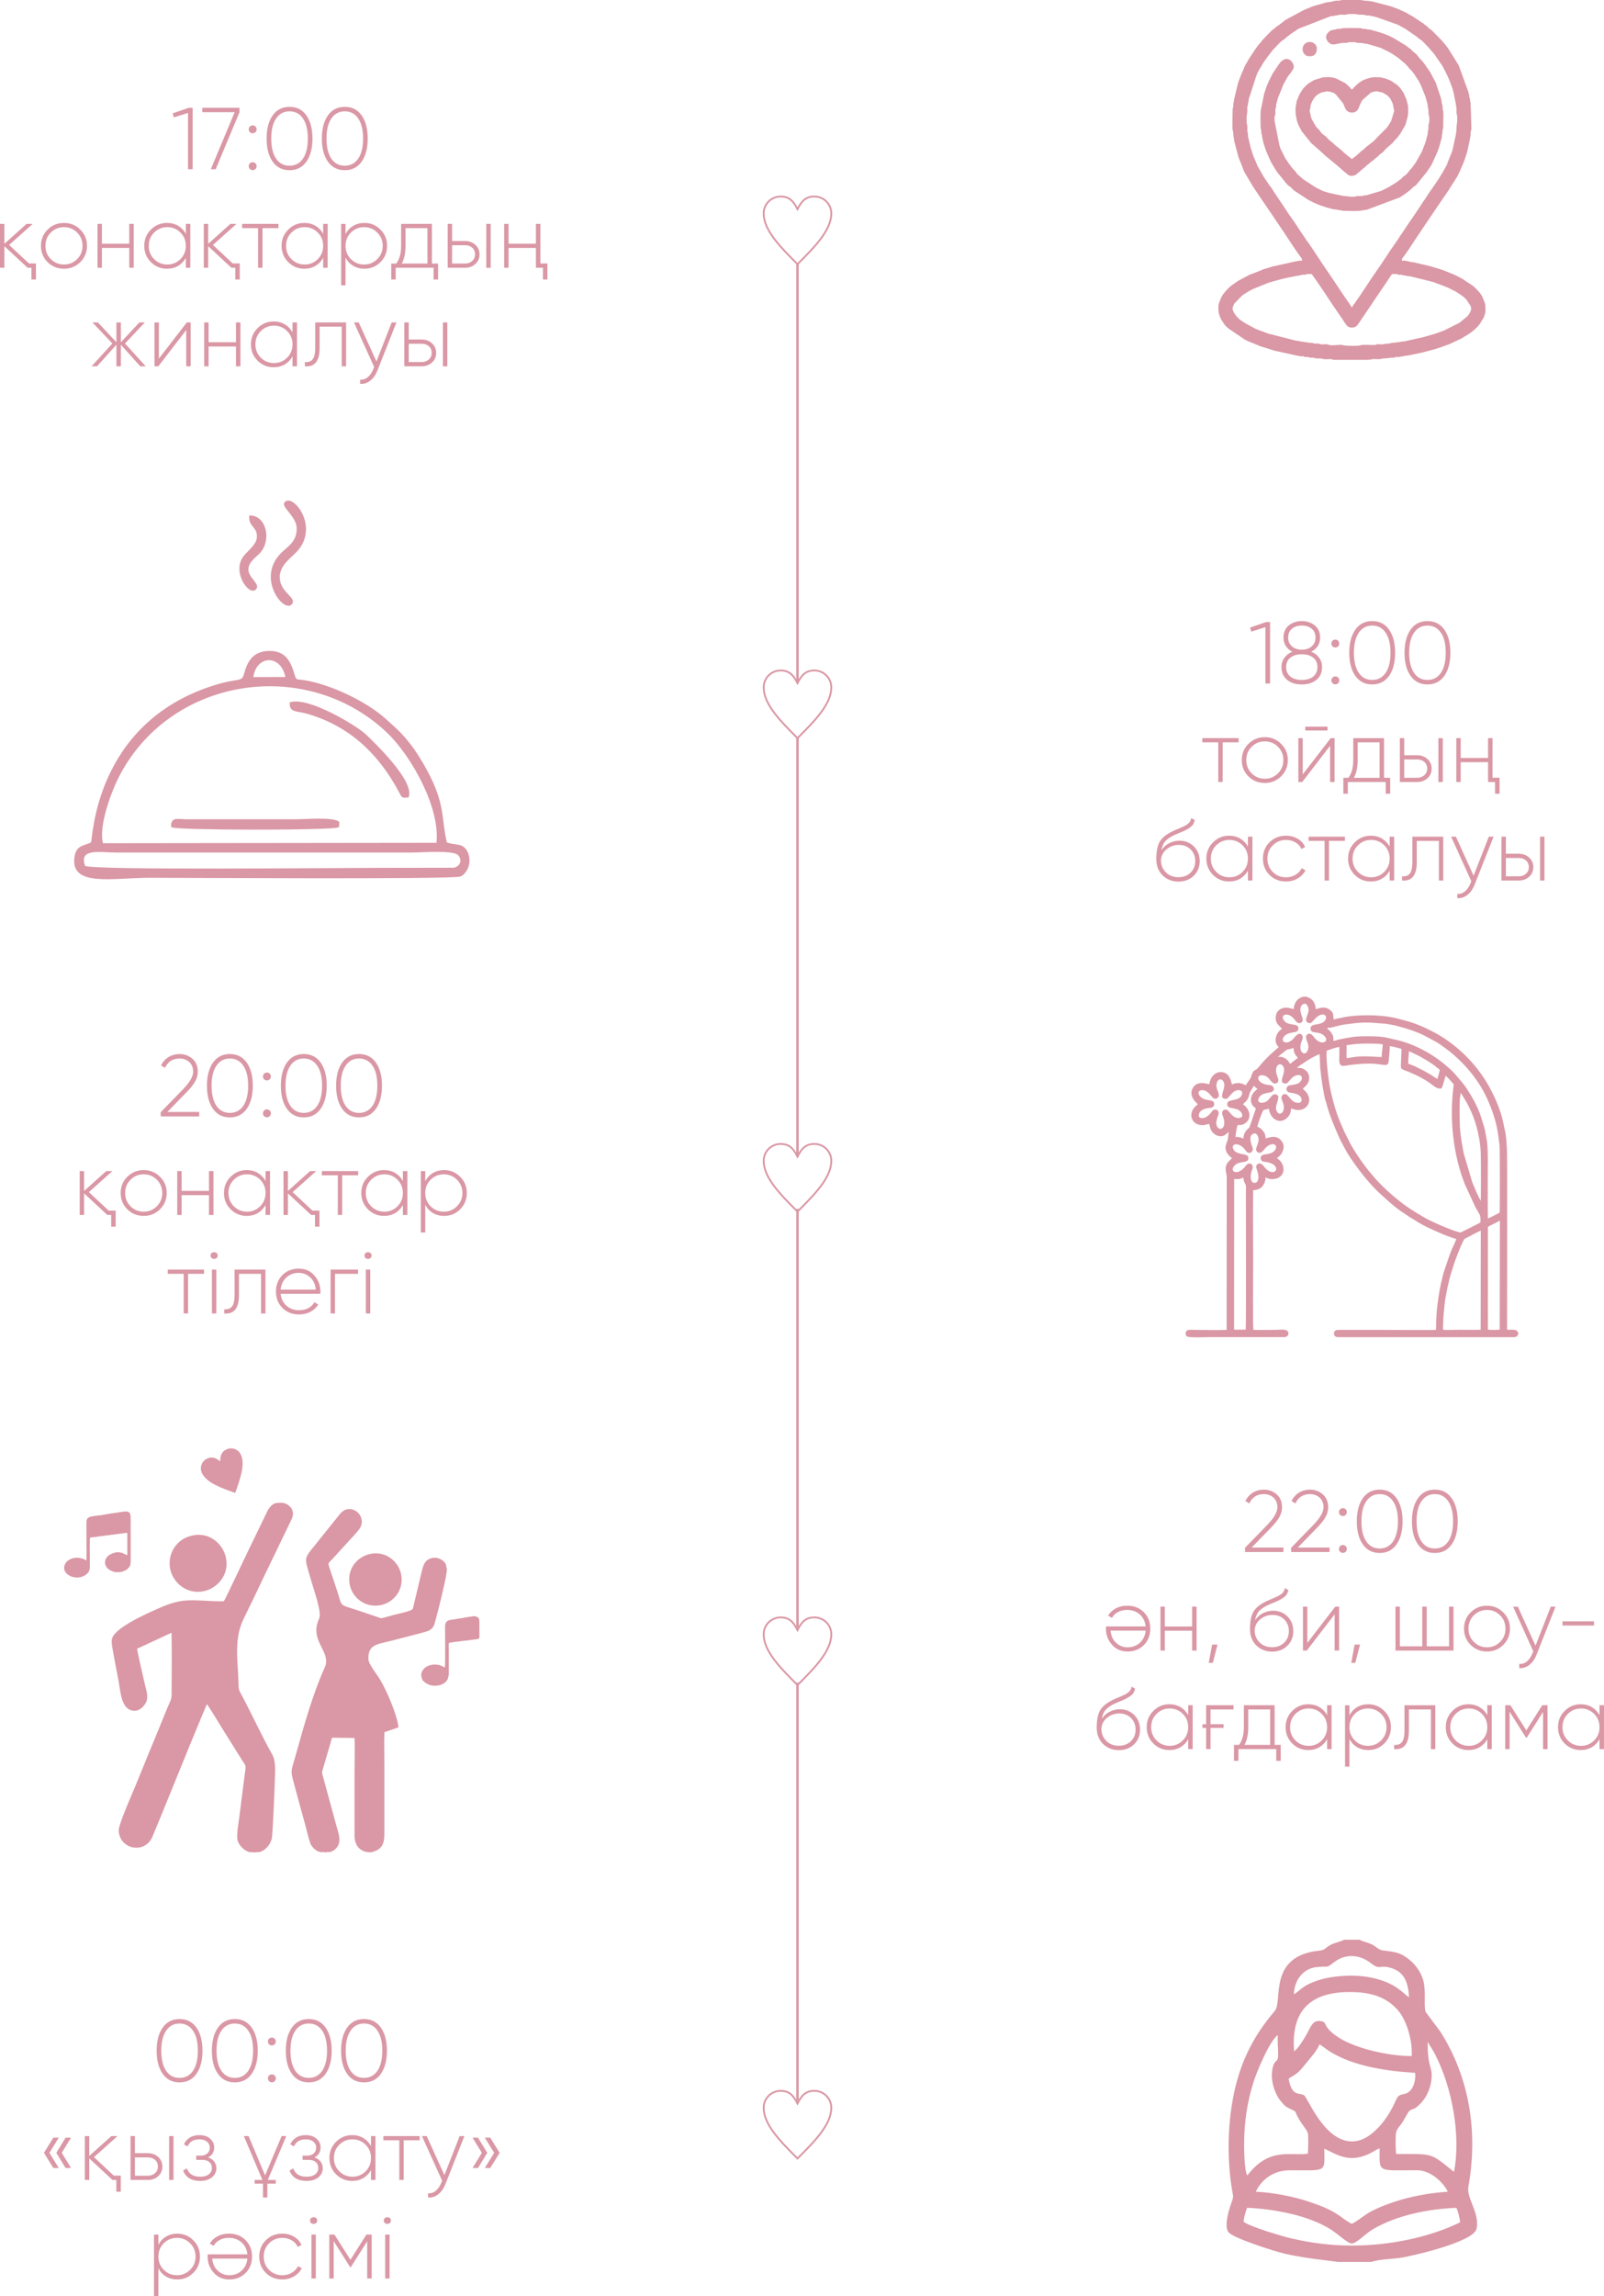 <?xml version="1.0" encoding="UTF-8"?> <svg xmlns="http://www.w3.org/2000/svg" xmlns:xlink="http://www.w3.org/1999/xlink" xmlns:xodm="http://www.corel.com/coreldraw/odm/2003" xml:space="preserve" width="232.277mm" height="332.347mm" version="1.1" style="shape-rendering:geometricPrecision; text-rendering:geometricPrecision; image-rendering:optimizeQuality; fill-rule:evenodd; clip-rule:evenodd" viewBox="0 0 1634.92 2339.27"> <defs> <style type="text/css"> .str1 {stroke:#DA97A5;stroke-width:1.86;stroke-miterlimit:22.926} .str2 {stroke:#DA97A5;stroke-width:2.48;stroke-miterlimit:22.926} .str0 {stroke:#DA97A5;stroke-width:1.41;stroke-miterlimit:22.926} .fil4 {fill:none} .fil3 {fill:none;fill-rule:nonzero} .fil1 {fill:#DA97A5} .fil2 {fill:#DA97A5} .fil0 {fill:#DA97A5;fill-rule:nonzero} </style> </defs> <g id="Слой_x0020_1">  <path class="fil0" d="M1269.02 1581.25l0 -4.29 22.93 -23.6c6.72,-7.03 10.08,-12.93 10.08,-17.7 0,-2.09 -0.34,-3.95 -1.03,-5.59 -0.68,-1.64 -1.65,-3.04 -2.9,-4.2 -1.25,-1.16 -2.71,-2.06 -4.37,-2.68 -1.67,-0.63 -3.48,-0.94 -5.44,-0.94 -7.02,0 -11.99,3.16 -14.9,9.48l-4.01 -2.41c1.84,-3.75 4.42,-6.63 7.72,-8.63 3.3,-2 7.03,-2.99 11.2,-2.99 5,0 9.34,1.61 13.03,4.83 3.63,3.22 5.44,7.6 5.44,13.14 0,3.58 -1,7.05 -2.99,10.41 -1.99,3.37 -4.86,6.93 -8.61,10.68l-19.36 19.93 32.39 0 0 4.56 -39.17 0zm102.6 -37.81c-0.77,0.77 -1.72,1.16 -2.85,1.16 -1.13,0 -2.08,-0.39 -2.85,-1.16 -0.77,-0.77 -1.16,-1.73 -1.16,-2.86 0,-1.13 0.39,-2.09 1.16,-2.86 0.77,-0.77 1.72,-1.16 2.85,-1.16 1.13,0 2.08,0.39 2.85,1.16 0.77,0.77 1.16,1.73 1.16,2.86 0,1.13 -0.39,2.09 -1.16,2.86zm0 37.54c-0.77,0.77 -1.72,1.16 -2.85,1.16 -1.13,0 -2.08,-0.39 -2.85,-1.16 -0.77,-0.77 -1.16,-1.73 -1.16,-2.86 0,-1.13 0.39,-2.09 1.16,-2.86 0.77,-0.77 1.72,-1.16 2.85,-1.16 1.13,0 2.08,0.39 2.85,1.16 0.77,0.77 1.16,1.73 1.16,2.86 0,1.13 -0.39,2.09 -1.16,2.86zm108.06 -7.51c-4.1,5.84 -9.83,8.76 -17.19,8.76 -7.36,0 -13.09,-2.92 -17.19,-8.76 -4.09,-5.78 -6.14,-13.62 -6.14,-23.51 0,-9.83 2.05,-17.67 6.14,-23.51 4.1,-5.84 9.83,-8.76 17.19,-8.76 7.36,0 13.08,2.92 17.19,8.76 4.09,5.84 6.14,13.68 6.14,23.51 0,9.83 -2.05,17.67 -6.14,23.51zm-30.87 -3.04c3.27,4.83 7.84,7.24 13.68,7.24 5.78,0 10.35,-2.41 13.68,-7.24 3.29,-4.89 4.92,-11.71 4.92,-20.47 0,-8.82 -1.64,-15.61 -4.92,-20.38 -3.27,-4.89 -7.84,-7.33 -13.68,-7.33 -5.84,0 -10.41,2.44 -13.68,7.33 -3.29,4.77 -4.92,11.56 -4.92,20.38 0,8.76 1.64,15.58 4.92,20.47zm-132.78 10.82l0 -4.29 22.93 -23.6c6.72,-7.03 10.08,-12.93 10.08,-17.7 0,-2.09 -0.34,-3.95 -1.03,-5.59 -0.68,-1.64 -1.65,-3.04 -2.9,-4.2 -1.25,-1.16 -2.71,-2.06 -4.37,-2.68 -1.67,-0.63 -3.48,-0.94 -5.44,-0.94 -7.02,0 -11.99,3.16 -14.9,9.48l-4.01 -2.41c1.84,-3.75 4.42,-6.63 7.72,-8.63 3.3,-2 7.03,-2.99 11.2,-2.99 5,0 9.34,1.61 13.03,4.83 3.63,3.22 5.44,7.6 5.44,13.14 0,3.58 -1,7.05 -2.99,10.41 -1.99,3.37 -4.86,6.93 -8.61,10.68l-19.36 19.93 32.39 0 0 4.56 -39.17 0zm107.44 -7.78c-4.1,5.84 -9.83,8.76 -17.19,8.76 -7.36,0 -13.09,-2.92 -17.19,-8.76 -4.09,-5.78 -6.14,-13.62 -6.14,-23.51 0,-9.83 2.05,-17.67 6.14,-23.51 4.1,-5.84 9.83,-8.76 17.19,-8.76 7.36,0 13.09,2.92 17.19,8.76 4.09,5.84 6.14,13.68 6.14,23.51 0,9.83 -2.05,17.67 -6.14,23.51zm-30.87 -3.04c3.27,4.83 7.84,7.24 13.68,7.24 5.78,0 10.35,-2.41 13.68,-7.24 3.29,-4.89 4.92,-11.71 4.92,-20.47 0,-8.82 -1.64,-15.61 -4.92,-20.38 -3.27,-4.89 -7.84,-7.33 -13.68,-7.33 -5.84,0 -10.41,2.44 -13.68,7.33 -3.29,4.77 -4.92,11.56 -4.92,20.38 0,8.76 1.64,15.58 4.92,20.47zm-243.28 112.19c-6.62,0 -11.93,-2.31 -15.91,-6.94 -4.12,-4.63 -6.17,-10.13 -6.17,-16.48 0,-0.24 0.01,-0.6 0.05,-1.07 0.03,-0.48 0.04,-0.83 0.04,-1.07l40.42 0c-0.53,-5.04 -2.53,-9.1 -5.98,-12.22 -3.51,-3.05 -7.82,-4.59 -12.94,-4.59 -3.57,0 -6.69,0.73 -9.37,2.19 -2.68,1.46 -4.7,3.44 -6.07,5.94l-3.93 -2.32c1.84,-3.1 4.46,-5.56 7.85,-7.38 3.39,-1.82 7.26,-2.73 11.6,-2.73 6.9,0 12.52,2.17 16.86,6.53 4.46,4.41 6.69,10.01 6.69,16.81 0,6.73 -2.14,12.28 -6.44,16.63 -4.4,4.47 -9.98,6.7 -16.71,6.7zm0 -4.29c4.98,0 9.2,-1.58 12.64,-4.74 3.38,-3.16 5.31,-7.24 5.78,-12.25l-35.78 0c0.48,5.3 2.38,9.45 5.69,12.43 3.27,3.04 7.15,4.56 11.66,4.56zm65.8 -41.39l4.55 0 0 44.7 -4.55 0 0 -20.2 -27.84 0 0 20.2 -4.46 0 0 -44.7 4.46 0 0 20.2 27.84 0 0 -20.2zm25.87 38.62l-4.82 18.59 -4.1 0 3.39 -18.59 5.53 0zm55.58 7.15c-6.36,0 -11.72,-2.12 -16.06,-6.33 -4.28,-4.28 -6.42,-9.82 -6.42,-16.6 0,-7.43 1.07,-13.17 3.21,-17.21 2.26,-4.17 6.75,-7.9 13.47,-11.17l4.64 -2.06c1.79,-0.77 3.23,-1.39 4.33,-1.83 1.1,-0.45 2.27,-1 3.52,-1.65 1.79,-1.01 3.21,-2.09 4.28,-3.22 1.07,-1.13 1.75,-2.68 2.05,-4.65l3.57 2.06c-0.3,1.67 -0.85,3.13 -1.65,4.38 -0.8,1.25 -2.02,2.41 -3.63,3.49 -0.77,0.48 -1.5,0.92 -2.19,1.34 -0.68,0.42 -1.34,0.77 -1.93,1.07 -1.19,0.66 -2.97,1.46 -5.37,2.41l-5.28 2.23c-4.46,2.03 -7.72,4.17 -9.74,6.44 -2.04,2.26 -3.41,5.38 -4.12,9.37 1.07,-1.61 2.29,-3.02 3.67,-4.25 1.37,-1.22 2.85,-2.23 4.46,-3.02 1.61,-0.8 3.27,-1.41 4.97,-1.83 1.69,-0.42 3.42,-0.63 5.15,-0.63 5.96,0 10.91,1.97 14.84,5.89 3.94,3.93 5.9,8.92 5.9,14.99 0,6 -2.05,10.97 -6.16,14.9 -4.05,3.92 -9.22,5.89 -15.53,5.89zm-0.04 -4.47c5.01,0 9.13,-1.52 12.34,-4.56 3.23,-3.1 4.83,-7.03 4.83,-11.8 0,-4.83 -1.55,-8.79 -4.65,-11.89 -3.09,-3.1 -7.12,-4.65 -12.07,-4.65 -4.54,0 -8.61,1.43 -12.25,4.29 -3.58,2.86 -5.55,6.56 -5.9,11.08 0,5.07 1.67,9.27 5.01,12.6 3.27,3.28 7.51,4.92 12.7,4.92zm64.46 -41.3l3.93 0 0 44.7 -4.55 0 0 -36.92 -28.37 36.92 -3.93 0 0 -44.7 4.46 0 0 36.92 28.46 -36.92zm25.25 38.62l-4.82 18.59 -4.1 0 3.39 -18.59 5.53 0zm90.74 -38.62l4.55 0 0 44.7 -59.15 0 0 -44.7 4.46 0 0 40.4 22.84 0 0 -40.4 4.55 0 0 40.4 22.75 0 0 -40.4zm38.72 45.68c-6.6,0 -12.16,-2.23 -16.68,-6.7 -4.52,-4.53 -6.78,-10.07 -6.78,-16.63 0,-6.56 2.26,-12.07 6.78,-16.54 4.52,-4.53 10.08,-6.79 16.68,-6.79 6.48,0 11.99,2.26 16.51,6.79 4.58,4.47 6.87,9.98 6.87,16.54 0,6.5 -2.29,12.04 -6.87,16.63 -4.58,4.47 -10.08,6.7 -16.51,6.7zm-13.47 -9.83c3.69,3.69 8.18,5.54 13.47,5.54 5.23,0 9.7,-1.85 13.38,-5.54 3.63,-3.64 5.44,-8.13 5.44,-13.5 0,-5.36 -1.81,-9.86 -5.44,-13.5 -3.69,-3.69 -8.15,-5.54 -13.38,-5.54 -5.29,0 -9.78,1.85 -13.47,5.54 -3.63,3.64 -5.44,8.13 -5.44,13.5 0,5.36 1.81,9.86 5.44,13.5zm78.43 -35.85l4.82 0 -19.27 48.81c-1.72,4.47 -4.16,7.96 -7.32,10.46 -3.15,2.5 -6.6,3.61 -10.35,3.31l0 -4.29c2.85,0.24 5.43,-0.58 7.72,-2.46 2.29,-1.88 4.15,-4.53 5.58,-7.99l0.98 -2.41 -20.52 -45.43 4.82 0 18.02 39.78 15.53 -39.78zm11.96 19.22l0 -4.29 32.12 0 0 4.29 -32.12 0zm-452.27 126.94c-6.36,0 -11.72,-2.12 -16.06,-6.33 -4.28,-4.28 -6.42,-9.82 -6.42,-16.6 0,-7.43 1.07,-13.17 3.21,-17.21 2.26,-4.17 6.75,-7.9 13.47,-11.17l4.64 -2.06c1.78,-0.77 3.23,-1.39 4.33,-1.83 1.1,-0.45 2.27,-1 3.52,-1.65 1.78,-1.01 3.21,-2.09 4.28,-3.22 1.07,-1.13 1.76,-2.68 2.05,-4.65l3.57 2.06c-0.3,1.67 -0.85,3.13 -1.65,4.38 -0.8,1.25 -2.02,2.41 -3.63,3.49 -0.77,0.48 -1.5,0.92 -2.19,1.34 -0.68,0.42 -1.34,0.77 -1.93,1.07 -1.19,0.66 -2.97,1.46 -5.37,2.41l-5.28 2.23c-4.46,2.03 -7.72,4.17 -9.74,6.44 -2.04,2.26 -3.4,5.38 -4.12,9.37 1.07,-1.61 2.29,-3.02 3.67,-4.25 1.37,-1.22 2.85,-2.23 4.46,-3.02 1.61,-0.8 3.27,-1.41 4.97,-1.83 1.7,-0.42 3.42,-0.63 5.15,-0.63 5.96,0 10.91,1.97 14.84,5.89 3.94,3.93 5.9,8.92 5.9,14.99 0,6 -2.05,10.97 -6.16,14.9 -4.04,3.92 -9.22,5.89 -15.52,5.89zm-0.04 -4.47c5.01,0 9.13,-1.52 12.34,-4.56 3.23,-3.1 4.83,-7.03 4.83,-11.8 0,-4.83 -1.55,-8.79 -4.65,-11.89 -3.09,-3.1 -7.12,-4.65 -12.07,-4.65 -4.54,0 -8.61,1.43 -12.25,4.29 -3.58,2.86 -5.55,6.56 -5.9,11.08 0,5.07 1.67,9.27 5.01,12.6 3.27,3.28 7.51,4.92 12.7,4.92zm70.8 -41.3l4.55 0 0 44.7 -4.55 0 0 -10.1c-1.9,3.46 -4.5,6.17 -7.81,8.13 -3.3,1.97 -7.09,2.95 -11.38,2.95 -6.36,0 -11.81,-2.23 -16.33,-6.7 -4.52,-4.53 -6.78,-10.07 -6.78,-16.63 0,-6.56 2.26,-12.07 6.78,-16.54 4.52,-4.53 9.96,-6.79 16.33,-6.79 4.28,0 8.07,0.98 11.38,2.95 3.3,1.97 5.9,4.68 7.81,8.13l0 -10.1zm-32.3 35.85c3.69,3.69 8.18,5.54 13.47,5.54 5.23,0 9.7,-1.85 13.38,-5.54 3.63,-3.64 5.44,-8.13 5.44,-13.5 0,-5.36 -1.81,-9.86 -5.44,-13.5 -3.69,-3.69 -8.15,-5.54 -13.38,-5.54 -5.29,0 -9.79,1.85 -13.47,5.54 -3.63,3.64 -5.44,8.13 -5.44,13.5 0,5.36 1.81,9.86 5.44,13.5zm46.84 -16.45l3.75 0 0 -19.4 27.93 0 0 4.29 -23.47 0 0 15.05 13.29 0 0 3.77 -13.29 0 0 21.59 -4.46 0 0 -21.54 -3.75 0 0 -3.75zm73.52 21.01l6.25 0 0 16.27 -4.55 0 0 -11.98 -38.54 0 0 11.98 -4.55 0 0 -16.27 5.17 0c3.27,-4.43 4.91,-10.43 4.91,-18.01l0 -22.39 31.32 0 0 40.4zm-4.55 0l0 -36.11 -22.31 0 0 18.06c0,7.42 -1.28,13.44 -3.84,18.06l26.14 0zm58.08 -40.4l4.55 0 0 44.7 -4.55 0 0 -10.1c-1.9,3.46 -4.51,6.17 -7.81,8.13 -3.3,1.97 -7.09,2.95 -11.38,2.95 -6.36,0 -11.81,-2.23 -16.33,-6.7 -4.52,-4.53 -6.78,-10.07 -6.78,-16.63 0,-6.56 2.26,-12.07 6.78,-16.54 4.52,-4.53 9.96,-6.79 16.33,-6.79 4.28,0 8.07,0.98 11.38,2.95 3.3,1.97 5.9,4.68 7.81,8.13l0 -10.1zm-32.3 35.85c3.69,3.69 8.18,5.54 13.47,5.54 5.23,0 9.7,-1.85 13.38,-5.54 3.63,-3.64 5.44,-8.13 5.44,-13.5 0,-5.36 -1.81,-9.86 -5.44,-13.5 -3.69,-3.69 -8.15,-5.54 -13.38,-5.54 -5.29,0 -9.79,1.85 -13.47,5.54 -3.63,3.64 -5.44,8.13 -5.44,13.5 0,5.36 1.81,9.86 5.44,13.5zm74.23 -36.83c6.42,0 11.87,2.26 16.33,6.79 4.52,4.47 6.78,9.98 6.78,16.54 0,6.56 -2.26,12.1 -6.78,16.63 -4.46,4.47 -9.9,6.7 -16.33,6.7 -4.28,0 -8.09,-1 -11.42,-2.99 -3.33,-2 -5.92,-4.78 -7.76,-8.36l0 28.25 -4.46 0 0 -62.57 4.46 0 0 10.37c1.84,-3.58 4.43,-6.36 7.76,-8.36 3.33,-2 7.14,-2.99 11.42,-2.99zm-13.74 36.83c3.69,3.69 8.18,5.54 13.47,5.54 5.23,0 9.7,-1.85 13.38,-5.54 3.69,-3.69 5.53,-8.19 5.53,-13.5 0,-5.3 -1.84,-9.8 -5.53,-13.5 -3.69,-3.69 -8.15,-5.54 -13.38,-5.54 -5.29,0 -9.79,1.85 -13.47,5.54 -3.63,3.64 -5.44,8.13 -5.44,13.5 0,5.36 1.81,9.86 5.44,13.5zm82.08 -35.85l0 44.7 -4.46 0 0 -40.4 -22.48 0 0 21.59c0,3.65 -0.34,6.7 -1.03,9.19 -0.68,2.47 -1.68,4.45 -2.99,5.94 -1.31,1.5 -2.89,2.53 -4.73,3.1 -1.84,0.57 -3.93,0.76 -6.25,0.58l0 -4.29c3.57,0.3 6.22,-0.66 7.94,-2.86 1.72,-2.19 2.59,-6.09 2.59,-11.68l0 -25.86 31.41 0zm53 0l4.55 0 0 44.7 -4.55 0 0 -10.1c-1.9,3.46 -4.51,6.17 -7.81,8.13 -3.3,1.97 -7.09,2.95 -11.38,2.95 -6.36,0 -11.81,-2.23 -16.33,-6.7 -4.52,-4.53 -6.78,-10.07 -6.78,-16.63 0,-6.56 2.26,-12.07 6.78,-16.54 4.52,-4.53 9.96,-6.79 16.33,-6.79 4.28,0 8.08,0.98 11.38,2.95 3.3,1.97 5.9,4.68 7.81,8.13l0 -10.1zm-32.3 35.85c3.69,3.69 8.18,5.54 13.47,5.54 5.23,0 9.7,-1.85 13.38,-5.54 3.63,-3.64 5.44,-8.13 5.44,-13.5 0,-5.36 -1.81,-9.86 -5.44,-13.5 -3.69,-3.69 -8.15,-5.54 -13.38,-5.54 -5.29,0 -9.78,1.85 -13.47,5.54 -3.63,3.64 -5.44,8.13 -5.44,13.5 0,5.36 1.81,9.86 5.44,13.5zm93.68 -35.85l0 44.7 -4.55 0 0 -37.9 -16.68 26.37 -0.63 0 -16.77 -26.55 0 38.08 -4.46 0 0 -44.7 5.26 0 16.24 25.66 16.24 -25.66 5.35 0zm53 0l4.55 0 0 44.7 -4.55 0 0 -10.1c-1.9,3.46 -4.51,6.17 -7.81,8.13 -3.3,1.97 -7.09,2.95 -11.38,2.95 -6.36,0 -11.81,-2.23 -16.33,-6.7 -4.52,-4.53 -6.78,-10.07 -6.78,-16.63 0,-6.56 2.26,-12.07 6.78,-16.54 4.52,-4.53 9.96,-6.79 16.33,-6.79 4.28,0 8.08,0.98 11.38,2.95 3.3,1.97 5.9,4.68 7.81,8.13l0 -10.1zm-32.3 35.85c3.69,3.69 8.18,5.54 13.47,5.54 5.23,0 9.7,-1.85 13.38,-5.54 3.63,-3.64 5.44,-8.13 5.44,-13.5 0,-5.36 -1.81,-9.86 -5.44,-13.5 -3.69,-3.69 -8.15,-5.54 -13.38,-5.54 -5.29,0 -9.78,1.85 -13.47,5.54 -3.63,3.64 -5.44,8.13 -5.44,13.5 0,5.36 1.81,9.86 5.44,13.5z"></path> <g id="_1689558905248"> <g> <g> <path class="fil1 str0" d="M86.17 882.85c-7.27,-19.83 15.63,-15.08 31.47,-14.97l301.27 0.02c10.65,0.01 43.28,-2.71 48.46,2.76 5.27,5.58 2.06,12.78 -4.75,14.13l-75.34 0.12c-45.43,0 -291.63,2.63 -301.11,-2.07zm359.32 -23.45l-341.05 0.41c-5.22,-17.94 8.76,-53.83 15.22,-66.8 51.42,-103.35 190.87,-125.96 274.35,-47.93 26.4,24.67 55.98,79.01 51.48,114.32zm-188.05 -168.86c2.61,-24.05 29.69,-25.59 34.32,-0.1l-34.32 0.1zm-163.98 168.07c-7.42,4.32 -15.24,2.24 -16.93,15.25 -3.77,29.23 38.62,19.75 75.76,19.75 29.17,-0.01 310.1,1.73 316.83,-1.27 6.34,-2.83 10.87,-12.93 7.65,-22.07 -4.21,-11.94 -12.41,-7.56 -21.98,-11.53 -5.88,-25.36 -1.45,-38.9 -19.89,-73.17 -5.8,-10.77 -11.63,-20.08 -18.3,-28.48 -8.82,-11.11 -13.45,-14.6 -23.15,-23.5 -17.72,-16.25 -50.35,-32.83 -77.51,-38.81 -14.33,-3.16 -14.07,0.52 -16.44,-7.51 -3.63,-12.31 -8.43,-23.72 -25.2,-23.37 -15.67,0.32 -21.27,9.67 -24.77,22.4 -2.86,10.4 -5.29,4.14 -33.29,13.27 -119.48,38.93 -120.93,155.38 -122.8,159.04z"></path> <path class="fil1 str0" d="M189.93 835.42c-8.94,-0.1 -15.19,-2.61 -14.82,6.76 5.17,3.12 163.81,3.26 169.81,0.01l0.18 -4.53c-6.23,-4.71 -33.79,-2.23 -43.69,-2.25l-111.49 0.01z"></path> <path class="fil1 str0" d="M415.96 811.77c5.59,-15.91 -33.72,-53.62 -43.6,-63.13 -7.97,-7.67 -57.35,-38.28 -76.34,-32.51 -0.66,9.32 6.73,7.48 16,10.06 44.32,12.34 74.6,41.53 95.46,80.76 2.66,5 2.04,5.44 8.48,4.82z"></path> <path class="fil1 str0" d="M290.64 512.16c-3.47,3.99 12.06,13.55 12.46,25.77 0.47,14.42 -9.72,19.57 -16.21,26.12 -25.69,25.89 4.76,61.84 10.69,50.17 2.83,-5.57 -13.48,-11.23 -13.14,-26.62 0.26,-12.04 11.24,-19.43 17.11,-25.51 23.93,-24.81 -3.28,-58.69 -10.91,-49.93z"></path> <path class="fil1 str0" d="M254.74 525.87c-0.79,11.09 9.08,10.49 7.7,22.42 -0.78,6.73 -8.75,13.07 -12.79,17.7 -14.14,16.23 6.27,43.06 11.46,32.96 2.2,-4.27 -8.74,-10.56 -8.63,-18.87 0.1,-7.9 8.01,-12.78 12.09,-17.27 11.83,-13.03 5.85,-37.09 -9.83,-36.94z"></path> </g> <path class="fil0" d="M200.25 2112.85c-4.11,5.84 -9.85,8.76 -17.22,8.76 -7.38,0 -13.11,-2.92 -17.22,-8.76 -4.1,-5.78 -6.15,-13.62 -6.15,-23.51 0,-9.83 2.06,-17.67 6.15,-23.51 4.11,-5.84 9.85,-8.76 17.22,-8.76 7.37,0 13.11,2.92 17.22,8.76 4.1,5.84 6.15,13.68 6.15,23.51 0,9.83 -2.06,17.67 -6.15,23.51zm-30.93 -3.04c3.28,4.83 7.85,7.24 13.71,7.24 5.79,0 10.37,-2.41 13.71,-7.24 3.29,-4.89 4.93,-11.71 4.93,-20.47 0,-8.82 -1.64,-15.61 -4.93,-20.38 -3.28,-4.89 -7.85,-7.33 -13.71,-7.33 -5.86,0 -10.43,2.44 -13.71,7.33 -3.29,4.77 -4.93,11.56 -4.93,20.38 0,8.76 1.64,15.58 4.93,20.47zm87.25 3.04c-4.11,5.84 -9.85,8.76 -17.22,8.76 -7.38,0 -13.11,-2.92 -17.22,-8.76 -4.1,-5.78 -6.15,-13.62 -6.15,-23.51 0,-9.83 2.06,-17.67 6.15,-23.51 4.11,-5.84 9.85,-8.76 17.22,-8.76 7.37,0 13.11,2.92 17.22,8.76 4.1,5.84 6.15,13.68 6.15,23.51 0,9.83 -2.06,17.67 -6.15,23.51zm-30.93 -3.04c3.28,4.83 7.85,7.24 13.71,7.24 5.79,0 10.37,-2.41 13.71,-7.24 3.29,-4.89 4.93,-11.71 4.93,-20.47 0,-8.82 -1.64,-15.61 -4.93,-20.38 -3.28,-4.89 -7.85,-7.33 -13.71,-7.33 -5.86,0 -10.43,2.44 -13.71,7.33 -3.29,4.77 -4.93,11.56 -4.93,20.38 0,8.76 1.64,15.58 4.93,20.47zm54.33 -27c-0.77,0.77 -1.73,1.16 -2.86,1.16 -1.13,0 -2.09,-0.39 -2.86,-1.16 -0.77,-0.77 -1.16,-1.73 -1.16,-2.86 0,-1.13 0.39,-2.09 1.16,-2.86 0.77,-0.77 1.73,-1.16 2.86,-1.16 1.13,0 2.09,0.39 2.86,1.16 0.77,0.77 1.16,1.73 1.16,2.86 0,1.13 -0.39,2.09 -1.16,2.86zm0 37.54c-0.77,0.77 -1.73,1.16 -2.86,1.16 -1.13,0 -2.09,-0.39 -2.86,-1.16 -0.77,-0.77 -1.16,-1.73 -1.16,-2.86 0,-1.13 0.39,-2.09 1.16,-2.86 0.77,-0.77 1.73,-1.16 2.86,-1.16 1.13,0 2.09,0.39 2.86,1.16 0.77,0.77 1.16,1.73 1.16,2.86 0,1.13 -0.39,2.09 -1.16,2.86zm51.95 -7.51c-4.11,5.84 -9.85,8.76 -17.22,8.76 -7.38,0 -13.11,-2.92 -17.22,-8.76 -4.1,-5.78 -6.15,-13.62 -6.15,-23.51 0,-9.83 2.06,-17.67 6.15,-23.51 4.11,-5.84 9.85,-8.76 17.22,-8.76 7.37,0 13.11,2.92 17.22,8.76 4.1,5.84 6.15,13.68 6.15,23.51 0,9.83 -2.06,17.67 -6.15,23.51zm-30.93 -3.04c3.28,4.83 7.85,7.24 13.71,7.24 5.79,0 10.37,-2.41 13.71,-7.24 3.29,-4.89 4.93,-11.71 4.93,-20.47 0,-8.82 -1.64,-15.61 -4.93,-20.38 -3.28,-4.89 -7.85,-7.33 -13.71,-7.33 -5.86,0 -10.43,2.44 -13.71,7.33 -3.29,4.77 -4.93,11.56 -4.93,20.38 0,8.76 1.64,15.58 4.93,20.47zm87.25 3.04c-4.11,5.84 -9.85,8.76 -17.22,8.76 -7.38,0 -13.11,-2.92 -17.22,-8.76 -4.1,-5.78 -6.15,-13.62 -6.15,-23.51 0,-9.83 2.06,-17.67 6.15,-23.51 4.11,-5.84 9.85,-8.76 17.22,-8.76 7.37,0 13.11,2.92 17.22,8.76 4.1,5.84 6.15,13.68 6.15,23.51 0,9.83 -2.06,17.67 -6.15,23.51zm-30.93 -3.04c3.28,4.83 7.85,7.24 13.71,7.24 5.79,0 10.37,-2.41 13.71,-7.24 3.29,-4.89 4.93,-11.71 4.93,-20.47 0,-8.82 -1.64,-15.61 -4.93,-20.38 -3.28,-4.89 -7.85,-7.33 -13.71,-7.33 -5.86,0 -10.43,2.44 -13.71,7.33 -3.29,4.77 -4.93,11.56 -4.93,20.38 0,8.76 1.64,15.58 4.93,20.47zm-242.67 111.2l-23.69 -21.99 0 21.99 -4.47 0 0 -44.7 4.47 0 0 20.29 22.62 -20.29 6.26 0 -24.05 21.45 20.2 18.86 7.15 0 0 16.36 -4.56 0 0 -11.98 -3.93 0zm36.11 -27.26c4.17,0 7.66,1.28 10.46,3.83 2.86,2.62 4.29,5.89 4.29,9.8 0,3.98 -1.43,7.24 -4.29,9.8 -2.8,2.55 -6.29,3.83 -10.46,3.83l-17.7 0 0 -44.7 4.47 0 0 17.43 13.23 0zm21.63 -17.43l4.47 0 0 44.7 -4.47 0 0 -44.7zm-21.63 40.4c2.86,0 5.27,-0.86 7.24,-2.61 1.97,-1.73 2.95,-3.98 2.95,-6.73 0,-2.88 -0.97,-5.15 -2.9,-6.82 -1.94,-1.68 -4.37,-2.52 -7.29,-2.52l-13.23 0 0 18.68 13.23 0zm61.32 -18.71c2.68,0.88 4.77,2.31 6.26,4.28 1.49,1.97 2.23,4.22 2.23,6.78 0,1.79 -0.37,3.46 -1.12,5.04 -0.75,1.58 -1.82,2.95 -3.22,4.11 -1.4,1.15 -3.11,2.07 -5.14,2.76 -2.03,0.69 -4.35,1.03 -6.97,1.03 -8.94,0 -14.75,-3.52 -17.43,-10.55l3.84 -2.23c1.91,5.66 6.44,8.49 13.59,8.49 3.75,0 6.67,-0.82 8.76,-2.46 2.09,-1.64 3.13,-3.8 3.13,-6.48 0,-2.5 -0.88,-4.5 -2.64,-5.99 -1.76,-1.49 -4.16,-2.23 -7.2,-2.23l-6.17 0 0 -4.29 4.47 0c2.92,0 5.21,-0.74 6.88,-2.25 1.67,-1.49 2.5,-3.5 2.5,-6.02 0,-2.4 -0.95,-4.39 -2.86,-5.97 -1.91,-1.59 -4.47,-2.38 -7.69,-2.38 -6.08,0 -10.1,2.41 -12.07,7.24l-3.75 -2.15c1.25,-2.86 3.22,-5.14 5.9,-6.84 2.68,-1.7 5.99,-2.55 9.92,-2.55 4.53,0 8.16,1.22 10.91,3.68 2.74,2.38 4.11,5.3 4.11,8.78 0,4.84 -2.09,8.24 -6.26,10.22zm47.47 23l7.96 0 -18.95 -44.7 4.83 0 16.81 40.05 16.89 -40.05 4.74 0 -18.86 44.7 8.13 0 0 3.75 -8.58 0 0 14.12 -4.47 0 0 -14.12 -8.49 0 0 -3.75zm60.96 -23c2.68,0.88 4.77,2.31 6.26,4.28 1.49,1.97 2.23,4.22 2.23,6.78 0,1.79 -0.37,3.46 -1.12,5.04 -0.75,1.58 -1.82,2.95 -3.22,4.11 -1.4,1.15 -3.11,2.07 -5.14,2.76 -2.03,0.69 -4.35,1.03 -6.97,1.03 -8.94,0 -14.75,-3.52 -17.43,-10.55l3.84 -2.23c1.91,5.66 6.44,8.49 13.59,8.49 3.75,0 6.67,-0.82 8.76,-2.46 2.09,-1.64 3.13,-3.8 3.13,-6.48 0,-2.5 -0.88,-4.5 -2.64,-5.99 -1.76,-1.49 -4.16,-2.23 -7.2,-2.23l-6.17 0 0 -4.29 4.47 0c2.92,0 5.21,-0.74 6.88,-2.25 1.67,-1.49 2.5,-3.5 2.5,-6.02 0,-2.4 -0.95,-4.39 -2.86,-5.97 -1.91,-1.59 -4.47,-2.38 -7.69,-2.38 -6.08,0 -10.1,2.41 -12.07,7.24l-3.75 -2.15c1.25,-2.86 3.22,-5.14 5.9,-6.84 2.68,-1.7 5.99,-2.55 9.92,-2.55 4.53,0 8.16,1.22 10.91,3.68 2.74,2.38 4.11,5.3 4.11,8.78 0,4.84 -2.09,8.24 -6.26,10.22zm57.66 -21.69l4.56 0 0 44.7 -4.56 0 0 -10.1c-1.91,3.46 -4.51,6.17 -7.82,8.13 -3.31,1.97 -7.11,2.95 -11.4,2.95 -6.38,0 -11.83,-2.23 -16.36,-6.7 -4.53,-4.53 -6.79,-10.07 -6.79,-16.63 0,-6.56 2.26,-12.07 6.79,-16.54 4.53,-4.53 9.98,-6.79 16.36,-6.79 4.29,0 8.09,0.98 11.4,2.95 3.31,1.97 5.91,4.68 7.82,8.13l0 -10.1zm-32.36 35.85c3.69,3.69 8.19,5.54 13.5,5.54 5.24,0 9.71,-1.85 13.41,-5.54 3.64,-3.64 5.45,-8.13 5.45,-13.5 0,-5.36 -1.82,-9.86 -5.45,-13.5 -3.69,-3.69 -8.16,-5.54 -13.41,-5.54 -5.3,0 -9.8,1.85 -13.5,5.54 -3.64,3.64 -5.45,8.13 -5.45,13.5 0,5.36 1.82,9.86 5.45,13.5zm81.97 -35.85l0 4.29 -16.27 0 0 40.4 -4.47 0 0 -40.4 -16.27 0 0 -4.29 37.01 0zm40.76 0l4.83 0 -19.31 48.81c-1.73,4.47 -4.17,7.96 -7.33,10.46 -3.16,2.5 -6.61,3.61 -10.37,3.31l0 -4.29c2.86,0.24 5.44,-0.58 7.73,-2.46 2.29,-1.88 4.16,-4.53 5.59,-7.99l0.98 -2.41 -20.56 -45.43 4.83 0 18.06 39.78 15.55 -39.78zm-408.61 1.61l-9.56 15.46 9.56 15.46 -5.54 0 -9.56 -15.46 9.56 -15.46 5.54 0zm12.51 0l-9.48 15.46 9.48 15.46 -5.54 0 -9.48 -15.46 9.48 -15.46 5.54 0zm414.77 0l9.48 15.46 -9.48 15.46 -5.54 0 9.48 -15.46 -9.48 -15.46 5.54 0zm12.51 0l9.56 15.46 -9.56 15.46 -5.54 0 9.56 -15.46 -9.56 -15.46 5.54 0zm-319.04 97.79c6.44,0 11.89,2.26 16.36,6.79 4.53,4.47 6.79,9.98 6.79,16.54 0,6.56 -2.26,12.1 -6.79,16.63 -4.47,4.47 -9.92,6.7 -16.36,6.7 -4.29,0 -8.11,-1 -11.44,-2.99 -3.34,-2 -5.93,-4.78 -7.78,-8.36l0 28.25 -4.47 0 0 -62.57 4.47 0 0 10.37c1.85,-3.58 4.44,-6.36 7.78,-8.36 3.34,-2 7.15,-2.99 11.44,-2.99zm-13.77 36.83c3.69,3.69 8.19,5.54 13.5,5.54 5.24,0 9.71,-1.85 13.41,-5.54 3.69,-3.69 5.54,-8.19 5.54,-13.5 0,-5.3 -1.85,-9.8 -5.54,-13.5 -3.69,-3.69 -8.16,-5.54 -13.41,-5.54 -5.3,0 -9.8,1.85 -13.5,5.54 -3.64,3.64 -5.45,8.13 -5.45,13.5 0,5.36 1.82,9.86 5.45,13.5zm66.82 9.83c-6.63,0 -11.95,-2.31 -15.94,-6.94 -4.13,-4.63 -6.18,-10.13 -6.18,-16.48 0,-0.24 0.01,-0.6 0.05,-1.07 0.03,-0.48 0.04,-0.83 0.04,-1.07l40.49 0c-0.54,-5.04 -2.53,-9.1 -5.99,-12.22 -3.52,-3.05 -7.84,-4.59 -12.96,-4.59 -3.58,0 -6.7,0.73 -9.39,2.19 -2.68,1.46 -4.71,3.44 -6.08,5.94l-3.93 -2.32c1.85,-3.1 4.47,-5.56 7.87,-7.38 3.4,-1.82 7.27,-2.73 11.62,-2.73 6.91,0 12.54,2.17 16.89,6.53 4.47,4.41 6.7,10.01 6.7,16.81 0,6.73 -2.15,12.28 -6.45,16.63 -4.41,4.47 -10,6.7 -16.75,6.7zm0 -4.29c4.99,0 9.22,-1.58 12.66,-4.74 3.38,-3.16 5.32,-7.24 5.8,-12.25l-35.85 0c0.48,5.3 2.38,9.45 5.71,12.43 3.28,3.04 7.17,4.56 11.68,4.56zm54.04 4.29c-6.73,0 -12.34,-2.23 -16.81,-6.7 -4.47,-4.47 -6.7,-10.01 -6.7,-16.63 0,-6.61 2.23,-12.16 6.7,-16.63 4.47,-4.47 10.07,-6.7 16.81,-6.7 4.35,0 8.28,1.01 11.8,3.04 3.52,2.03 6.08,4.83 7.69,8.4l-3.67 2.15c-1.31,-2.86 -3.38,-5.12 -6.21,-6.79 -2.83,-1.67 -6.03,-2.5 -9.61,-2.5 -5.3,0 -9.8,1.85 -13.5,5.54 -3.64,3.64 -5.45,8.13 -5.45,13.5 0,5.42 1.82,9.95 5.45,13.59 3.64,3.64 8.13,5.45 13.5,5.45 3.58,0 6.78,-0.83 9.61,-2.5 2.83,-1.67 4.99,-3.93 6.48,-6.79l3.75 2.23c-1.79,3.46 -4.45,6.21 -8,8.27 -3.55,2.06 -7.49,3.08 -11.84,3.08zm28.34 -60.07c-0.06,-1.13 0.3,-1.97 1.07,-2.5 0.77,-0.54 1.61,-0.8 2.5,-0.8 0.89,0 1.73,0.27 2.5,0.8 0.77,0.54 1.13,1.37 1.07,2.5 0.06,1.19 -0.3,2.07 -1.07,2.64 -0.77,0.57 -1.61,0.85 -2.5,0.85 -0.89,0 -1.73,-0.28 -2.5,-0.85 -0.77,-0.57 -1.13,-1.45 -1.07,-2.64zm1.34 59.09l0 -44.7 4.47 0 0 44.7 -4.47 0zm61.41 -44.7l0 44.7 -4.56 0 0 -37.9 -16.72 26.37 -0.63 0 -16.81 -26.55 0 38.08 -4.47 0 0 -44.7 5.27 0 16.27 25.66 16.27 -25.66 5.36 0zm12.43 -14.39c-0.06,-1.13 0.3,-1.97 1.07,-2.5 0.77,-0.54 1.61,-0.8 2.5,-0.8 0.89,0 1.73,0.27 2.5,0.8 0.77,0.54 1.13,1.37 1.07,2.5 0.06,1.19 -0.3,2.07 -1.07,2.64 -0.77,0.57 -1.61,0.85 -2.5,0.85 -0.89,0 -1.73,-0.28 -2.5,-0.85 -0.77,-0.57 -1.13,-1.45 -1.07,-2.64zm1.34 59.09l0 -44.7 4.47 0 0 44.7 -4.47 0z"></path> <path class="fil0" d="M192.37 109.86l4.02 0 0 62.57 -4.74 0 0 -57.39 -14.48 4.56 -1.16 -4.11 16.36 -5.63zm68.03 24.76c-0.77,0.77 -1.73,1.16 -2.86,1.16 -1.13,0 -2.09,-0.39 -2.86,-1.16 -0.77,-0.77 -1.16,-1.73 -1.16,-2.86 0,-1.13 0.39,-2.09 1.16,-2.86 0.77,-0.77 1.73,-1.16 2.86,-1.16 1.13,0 2.09,0.39 2.86,1.16 0.77,0.77 1.16,1.73 1.16,2.86 0,1.13 -0.39,2.09 -1.16,2.86zm0 37.54c-0.77,0.77 -1.73,1.16 -2.86,1.16 -1.13,0 -2.09,-0.39 -2.86,-1.16 -0.77,-0.77 -1.16,-1.73 -1.16,-2.86 0,-1.13 0.39,-2.09 1.16,-2.86 0.77,-0.77 1.73,-1.16 2.86,-1.16 1.13,0 2.09,0.39 2.86,1.16 0.77,0.77 1.16,1.73 1.16,2.86 0,1.13 -0.39,2.09 -1.16,2.86zm-232.24 100.65l-23.69 -21.99 0 21.99 -4.47 0 0 -44.7 4.47 0 0 20.29 22.62 -20.29 6.26 0 -24.05 21.45 20.2 18.86 7.15 0 0 16.36 -4.56 0 0 -11.98 -3.93 0zm37.1 0.98c-6.61,0 -12.19,-2.23 -16.72,-6.7 -4.53,-4.53 -6.79,-10.07 -6.79,-16.63 0,-6.56 2.26,-12.07 6.79,-16.54 4.53,-4.53 10.1,-6.79 16.72,-6.79 6.5,0 12.01,2.26 16.54,6.79 4.59,4.47 6.88,9.98 6.88,16.54 0,6.5 -2.29,12.04 -6.88,16.63 -4.59,4.47 -10.1,6.7 -16.54,6.7zm-13.5 -9.83c3.69,3.69 8.19,5.54 13.5,5.54 5.24,0 9.71,-1.85 13.41,-5.54 3.64,-3.64 5.45,-8.13 5.45,-13.5 0,-5.36 -1.82,-9.86 -5.45,-13.5 -3.69,-3.69 -8.16,-5.54 -13.41,-5.54 -5.3,0 -9.8,1.85 -13.5,5.54 -3.64,3.64 -5.45,8.13 -5.45,13.5 0,5.36 1.82,9.86 5.45,13.5zm80 -35.85l4.56 0 0 44.7 -4.56 0 0 -20.2 -27.89 0 0 20.2 -4.47 0 0 -44.7 4.47 0 0 20.2 27.89 0 0 -20.2zm57.66 0l4.56 0 0 44.7 -4.56 0 0 -10.1c-1.91,3.46 -4.51,6.17 -7.82,8.13 -3.31,1.97 -7.11,2.95 -11.4,2.95 -6.38,0 -11.83,-2.23 -16.36,-6.7 -4.53,-4.53 -6.79,-10.07 -6.79,-16.63 0,-6.56 2.26,-12.07 6.79,-16.54 4.53,-4.53 9.98,-6.79 16.36,-6.79 4.29,0 8.09,0.98 11.4,2.95 3.31,1.97 5.91,4.68 7.82,8.13l0 -10.1zm-32.36 35.85c3.69,3.69 8.19,5.54 13.5,5.54 5.24,0 9.71,-1.85 13.41,-5.54 3.64,-3.64 5.45,-8.13 5.45,-13.5 0,-5.36 -1.82,-9.86 -5.45,-13.5 -3.69,-3.69 -8.16,-5.54 -13.41,-5.54 -5.3,0 -9.8,1.85 -13.5,5.54 -3.64,3.64 -5.45,8.13 -5.45,13.5 0,5.36 1.82,9.86 5.45,13.5zm78.84 8.85l-23.69 -21.99 0 21.99 -4.47 0 0 -44.7 4.47 0 0 20.29 22.62 -20.29 6.26 0 -24.05 21.45 20.2 18.86 7.15 0 0 16.36 -4.56 0 0 -11.98 -3.93 0zm47.91 -44.7l0 4.29 -16.27 0 0 40.4 -4.47 0 0 -40.4 -16.27 0 0 -4.29 37.01 0zm45.59 0l4.56 0 0 44.7 -4.56 0 0 -10.1c-1.91,3.46 -4.51,6.17 -7.82,8.13 -3.31,1.97 -7.11,2.95 -11.4,2.95 -6.38,0 -11.83,-2.23 -16.36,-6.7 -4.53,-4.53 -6.79,-10.07 -6.79,-16.63 0,-6.56 2.26,-12.07 6.79,-16.54 4.53,-4.53 9.98,-6.79 16.36,-6.79 4.29,0 8.09,0.98 11.4,2.95 3.31,1.97 5.91,4.68 7.82,8.13l0 -10.1zm-32.36 35.85c3.69,3.69 8.19,5.54 13.5,5.54 5.24,0 9.71,-1.85 13.41,-5.54 3.64,-3.64 5.45,-8.13 5.45,-13.5 0,-5.36 -1.82,-9.86 -5.45,-13.5 -3.69,-3.69 -8.16,-5.54 -13.41,-5.54 -5.3,0 -9.8,1.85 -13.5,5.54 -3.64,3.64 -5.45,8.13 -5.45,13.5 0,5.36 1.82,9.86 5.45,13.5zm74.37 -36.83c6.44,0 11.89,2.26 16.36,6.79 4.53,4.47 6.79,9.98 6.79,16.54 0,6.56 -2.26,12.1 -6.79,16.63 -4.47,4.47 -9.92,6.7 -16.36,6.7 -4.29,0 -8.11,-1 -11.44,-2.99 -3.34,-2 -5.93,-4.78 -7.78,-8.36l0 28.25 -4.47 0 0 -62.57 4.47 0 0 10.37c1.85,-3.58 4.44,-6.36 7.78,-8.36 3.34,-2 7.15,-2.99 11.44,-2.99zm-13.77 36.83c3.69,3.69 8.19,5.54 13.5,5.54 5.24,0 9.71,-1.85 13.41,-5.54 3.69,-3.69 5.54,-8.19 5.54,-13.5 0,-5.3 -1.85,-9.8 -5.54,-13.5 -3.69,-3.69 -8.16,-5.54 -13.41,-5.54 -5.3,0 -9.8,1.85 -13.5,5.54 -3.64,3.64 -5.45,8.13 -5.45,13.5 0,5.36 1.82,9.86 5.45,13.5zm82.6 4.56l6.26 0 0 16.27 -4.56 0 0 -11.98 -38.62 0 0 11.98 -4.56 0 0 -16.27 5.18 0c3.28,-4.43 4.92,-10.43 4.92,-18.01l0 -22.39 31.38 0 0 40.4zm-4.56 0l0 -36.11 -22.35 0 0 18.06c0,7.42 -1.28,13.44 -3.84,18.06l26.19 0zm38.35 -22.97c4.17,0 7.66,1.28 10.46,3.83 2.86,2.62 4.29,5.89 4.29,9.8 0,3.98 -1.43,7.24 -4.29,9.8 -2.8,2.55 -6.29,3.83 -10.46,3.83l-17.7 0 0 -44.7 4.47 0 0 17.43 13.23 0zm21.63 -17.43l4.47 0 0 44.7 -4.47 0 0 -44.7zm-21.63 40.4c2.86,0 5.27,-0.86 7.24,-2.61 1.97,-1.73 2.95,-3.98 2.95,-6.73 0,-2.88 -0.97,-5.15 -2.9,-6.82 -1.94,-1.68 -4.37,-2.52 -7.29,-2.52l-13.23 0 0 18.68 13.23 0zm72.23 4.29l0 -20.2 -27.89 0 0 20.2 -4.47 0 0 -44.7 4.47 0 0 20.2 27.89 0 0 -20.2 4.56 0 0 40.32 7.15 0 0 16.36 -4.56 0 0 -11.98 -7.15 0zm-397.74 100.39l-5.54 0 -19.76 -21.99 0 21.99 -4.56 0 0 -21.99 -19.76 21.99 -5.54 0 21.19 -23.24 -20.29 -21.45 5.54 0 18.86 20.2 0 -20.2 4.56 0 0 20.2 18.86 -20.2 5.54 0 -20.2 21.45 21.1 23.24zm41.92 -44.7l3.93 0 0 44.7 -4.56 0 0 -36.92 -28.43 36.92 -3.93 0 0 -44.7 4.47 0 0 36.92 28.52 -36.92zm50.06 0l4.56 0 0 44.7 -4.56 0 0 -20.2 -27.89 0 0 20.2 -4.47 0 0 -44.7 4.47 0 0 20.2 27.89 0 0 -20.2zm57.66 0l4.56 0 0 44.7 -4.56 0 0 -10.1c-1.91,3.46 -4.51,6.17 -7.82,8.13 -3.31,1.97 -7.11,2.95 -11.4,2.95 -6.38,0 -11.83,-2.23 -16.36,-6.7 -4.53,-4.53 -6.79,-10.07 -6.79,-16.63 0,-6.56 2.26,-12.07 6.79,-16.54 4.53,-4.53 9.98,-6.79 16.36,-6.79 4.29,0 8.09,0.98 11.4,2.95 3.31,1.97 5.91,4.68 7.82,8.13l0 -10.1zm-32.36 35.85c3.69,3.69 8.19,5.54 13.5,5.54 5.24,0 9.71,-1.85 13.41,-5.54 3.64,-3.64 5.45,-8.13 5.45,-13.5 0,-5.36 -1.82,-9.86 -5.45,-13.5 -3.69,-3.69 -8.16,-5.54 -13.41,-5.54 -5.3,0 -9.8,1.85 -13.5,5.54 -3.64,3.64 -5.45,8.13 -5.45,13.5 0,5.36 1.82,9.86 5.45,13.5zm86.98 -35.85l0 44.7 -4.47 0 0 -40.4 -22.53 0 0 21.59c0,3.65 -0.34,6.7 -1.03,9.19 -0.69,2.47 -1.68,4.45 -2.99,5.94 -1.31,1.5 -2.89,2.53 -4.74,3.1 -1.85,0.57 -3.93,0.76 -6.26,0.58l0 -4.29c3.58,0.3 6.23,-0.66 7.96,-2.86 1.73,-2.19 2.59,-6.09 2.59,-11.68l0 -25.86 31.47 0zm46.48 0l4.83 0 -19.31 48.81c-1.73,4.47 -4.17,7.96 -7.33,10.46 -3.16,2.5 -6.61,3.61 -10.37,3.31l0 -4.29c2.86,0.24 5.44,-0.58 7.73,-2.46 2.29,-1.88 4.16,-4.53 5.59,-7.99l0.98 -2.41 -20.56 -45.43 4.83 0 18.06 39.78 15.55 -39.78zm30.57 17.43c4.17,0 7.66,1.28 10.46,3.83 2.86,2.62 4.29,5.89 4.29,9.8 0,3.98 -1.43,7.24 -4.29,9.8 -2.8,2.55 -6.29,3.83 -10.46,3.83l-17.7 0 0 -44.7 4.47 0 0 17.43 13.23 0zm21.63 -17.43l4.47 0 0 44.7 -4.47 0 0 -44.7zm-21.63 40.4c2.86,0 5.27,-0.86 7.24,-2.61 1.97,-1.73 2.95,-3.98 2.95,-6.73 0,-2.88 -0.97,-5.15 -2.9,-6.82 -1.94,-1.68 -4.37,-2.52 -7.29,-2.52l-13.23 0 0 18.68 13.23 0zm-223.61 -259.05l37.9 0 0 4.47 -24.31 58.1 -4.92 0 24.31 -58.1 -32.99 0 0 -4.47zm106.12 54.8c-4.11,5.84 -9.85,8.76 -17.22,8.76 -7.38,0 -13.11,-2.92 -17.22,-8.76 -4.1,-5.78 -6.15,-13.62 -6.15,-23.51 0,-9.83 2.06,-17.67 6.15,-23.51 4.11,-5.84 9.85,-8.76 17.22,-8.76 7.37,0 13.11,2.92 17.22,8.76 4.1,5.84 6.15,13.68 6.15,23.51 0,9.83 -2.06,17.67 -6.15,23.51zm-30.93 -3.04c3.28,4.83 7.85,7.24 13.71,7.24 5.79,0 10.37,-2.41 13.71,-7.24 3.29,-4.89 4.93,-11.71 4.93,-20.47 0,-8.82 -1.64,-15.61 -4.93,-20.38 -3.28,-4.89 -7.85,-7.33 -13.71,-7.33 -5.86,0 -10.43,2.44 -13.71,7.33 -3.29,4.77 -4.93,11.56 -4.93,20.38 0,8.76 1.64,15.58 4.93,20.47zm87.25 3.04c-4.11,5.84 -9.85,8.76 -17.22,8.76 -7.38,0 -13.11,-2.92 -17.22,-8.76 -4.1,-5.78 -6.15,-13.62 -6.15,-23.51 0,-9.83 2.06,-17.67 6.15,-23.51 4.11,-5.84 9.85,-8.76 17.22,-8.76 7.37,0 13.11,2.92 17.22,8.76 4.1,5.84 6.15,13.68 6.15,23.51 0,9.83 -2.06,17.67 -6.15,23.51zm-30.93 -3.04c3.28,4.83 7.85,7.24 13.71,7.24 5.79,0 10.37,-2.41 13.71,-7.24 3.29,-4.89 4.93,-11.71 4.93,-20.47 0,-8.82 -1.64,-15.61 -4.93,-20.38 -3.28,-4.89 -7.85,-7.33 -13.71,-7.33 -5.86,0 -10.43,2.44 -13.71,7.33 -3.29,4.77 -4.93,11.56 -4.93,20.38 0,8.76 1.64,15.58 4.93,20.47z"></path> <path class="fil0" d="M163.81 1137.45l0 -4.29 22.97 -23.6c6.73,-7.03 10.1,-12.93 10.1,-17.7 0,-2.09 -0.34,-3.95 -1.03,-5.59 -0.69,-1.64 -1.65,-3.04 -2.91,-4.2 -1.25,-1.16 -2.71,-2.06 -4.38,-2.68 -1.67,-0.63 -3.49,-0.94 -5.45,-0.94 -7.03,0 -12.01,3.16 -14.93,9.48l-4.02 -2.41c1.85,-3.75 4.43,-6.63 7.73,-8.63 3.31,-2 7.05,-2.99 11.22,-2.99 5.01,0 9.36,1.61 13.05,4.83 3.64,3.22 5.45,7.6 5.45,13.14 0,3.58 -1,7.05 -2.99,10.41 -2,3.37 -4.87,6.93 -8.63,10.68l-19.4 19.93 32.45 0 0 4.56 -39.24 0zm87.71 -7.78c-4.11,5.84 -9.85,8.76 -17.22,8.76 -7.38,0 -13.11,-2.92 -17.22,-8.76 -4.1,-5.78 -6.15,-13.62 -6.15,-23.51 0,-9.83 2.06,-17.67 6.15,-23.51 4.11,-5.84 9.85,-8.76 17.22,-8.76 7.37,0 13.11,2.92 17.22,8.76 4.1,5.84 6.15,13.68 6.15,23.51 0,9.83 -2.06,17.67 -6.15,23.51zm-30.93 -3.04c3.28,4.83 7.85,7.24 13.71,7.24 5.79,0 10.37,-2.41 13.71,-7.24 3.29,-4.89 4.93,-11.71 4.93,-20.47 0,-8.82 -1.64,-15.61 -4.93,-20.38 -3.28,-4.89 -7.85,-7.33 -13.71,-7.33 -5.86,0 -10.43,2.44 -13.71,7.33 -3.29,4.77 -4.93,11.56 -4.93,20.38 0,8.76 1.64,15.58 4.93,20.47zm54.33 -27c-0.77,0.77 -1.73,1.16 -2.86,1.16 -1.13,0 -2.09,-0.39 -2.86,-1.16 -0.77,-0.77 -1.16,-1.73 -1.16,-2.86 0,-1.13 0.39,-2.09 1.16,-2.86 0.77,-0.77 1.73,-1.16 2.86,-1.16 1.13,0 2.09,0.39 2.86,1.16 0.77,0.77 1.16,1.73 1.16,2.86 0,1.13 -0.39,2.09 -1.16,2.86zm0 37.54c-0.77,0.77 -1.73,1.16 -2.86,1.16 -1.13,0 -2.09,-0.39 -2.86,-1.16 -0.77,-0.77 -1.16,-1.73 -1.16,-2.86 0,-1.13 0.39,-2.09 1.16,-2.86 0.77,-0.77 1.73,-1.16 2.86,-1.16 1.13,0 2.09,0.39 2.86,1.16 0.77,0.77 1.16,1.73 1.16,2.86 0,1.13 -0.39,2.09 -1.16,2.86zm51.95 -7.51c-4.11,5.84 -9.85,8.76 -17.22,8.76 -7.38,0 -13.11,-2.92 -17.22,-8.76 -4.1,-5.78 -6.15,-13.62 -6.15,-23.51 0,-9.83 2.06,-17.67 6.15,-23.51 4.11,-5.84 9.85,-8.76 17.22,-8.76 7.37,0 13.11,2.92 17.22,8.76 4.1,5.84 6.15,13.68 6.15,23.51 0,9.83 -2.06,17.67 -6.15,23.51zm-30.93 -3.04c3.28,4.83 7.85,7.24 13.71,7.24 5.79,0 10.37,-2.41 13.71,-7.24 3.29,-4.89 4.93,-11.71 4.93,-20.47 0,-8.82 -1.64,-15.61 -4.93,-20.38 -3.28,-4.89 -7.85,-7.33 -13.71,-7.33 -5.86,0 -10.43,2.44 -13.71,7.33 -3.29,4.77 -4.93,11.56 -4.93,20.38 0,8.76 1.64,15.58 4.93,20.47zm87.25 3.04c-4.11,5.84 -9.85,8.76 -17.22,8.76 -7.38,0 -13.11,-2.92 -17.22,-8.76 -4.1,-5.78 -6.15,-13.62 -6.15,-23.51 0,-9.83 2.06,-17.67 6.15,-23.51 4.11,-5.84 9.85,-8.76 17.22,-8.76 7.37,0 13.11,2.92 17.22,8.76 4.1,5.84 6.15,13.68 6.15,23.51 0,9.83 -2.06,17.67 -6.15,23.51zm-30.93 -3.04c3.28,4.83 7.85,7.24 13.71,7.24 5.79,0 10.37,-2.41 13.71,-7.24 3.29,-4.89 4.93,-11.71 4.93,-20.47 0,-8.82 -1.64,-15.61 -4.93,-20.38 -3.28,-4.89 -7.85,-7.33 -13.71,-7.33 -5.86,0 -10.43,2.44 -13.71,7.33 -3.29,4.77 -4.93,11.56 -4.93,20.38 0,8.76 1.64,15.58 4.93,20.47zm-242.85 111.2l-23.69 -21.99 0 21.99 -4.47 0 0 -44.7 4.47 0 0 20.29 22.62 -20.29 6.26 0 -24.05 21.45 20.2 18.86 7.15 0 0 16.36 -4.56 0 0 -11.98 -3.93 0zm37.1 0.98c-6.61,0 -12.19,-2.23 -16.72,-6.7 -4.53,-4.53 -6.79,-10.07 -6.79,-16.63 0,-6.56 2.26,-12.07 6.79,-16.54 4.53,-4.53 10.1,-6.79 16.72,-6.79 6.5,0 12.01,2.26 16.54,6.79 4.59,4.47 6.88,9.98 6.88,16.54 0,6.5 -2.29,12.04 -6.88,16.63 -4.59,4.47 -10.1,6.7 -16.54,6.7zm-13.5 -9.83c3.69,3.69 8.19,5.54 13.5,5.54 5.24,0 9.71,-1.85 13.41,-5.54 3.64,-3.64 5.45,-8.13 5.45,-13.5 0,-5.36 -1.82,-9.86 -5.45,-13.5 -3.69,-3.69 -8.16,-5.54 -13.41,-5.54 -5.3,0 -9.8,1.85 -13.5,5.54 -3.64,3.64 -5.45,8.13 -5.45,13.5 0,5.36 1.82,9.86 5.45,13.5zm80 -35.85l4.56 0 0 44.7 -4.56 0 0 -20.2 -27.89 0 0 20.2 -4.47 0 0 -44.7 4.47 0 0 20.2 27.89 0 0 -20.2zm57.66 0l4.56 0 0 44.7 -4.56 0 0 -10.1c-1.91,3.46 -4.51,6.17 -7.82,8.13 -3.31,1.97 -7.11,2.95 -11.4,2.95 -6.38,0 -11.83,-2.23 -16.36,-6.7 -4.53,-4.53 -6.79,-10.07 -6.79,-16.63 0,-6.56 2.26,-12.07 6.79,-16.54 4.53,-4.53 9.98,-6.79 16.36,-6.79 4.29,0 8.09,0.98 11.4,2.95 3.31,1.97 5.91,4.68 7.82,8.13l0 -10.1zm-32.36 35.85c3.69,3.69 8.19,5.54 13.5,5.54 5.24,0 9.71,-1.85 13.41,-5.54 3.64,-3.64 5.45,-8.13 5.45,-13.5 0,-5.36 -1.82,-9.86 -5.45,-13.5 -3.69,-3.69 -8.16,-5.54 -13.41,-5.54 -5.3,0 -9.8,1.85 -13.5,5.54 -3.64,3.64 -5.45,8.13 -5.45,13.5 0,5.36 1.82,9.86 5.45,13.5zm78.84 8.85l-23.69 -21.99 0 21.99 -4.47 0 0 -44.7 4.47 0 0 20.29 22.62 -20.29 6.26 0 -24.05 21.45 20.2 18.86 7.15 0 0 16.36 -4.56 0 0 -11.98 -3.93 0zm47.91 -44.7l0 4.29 -16.27 0 0 40.4 -4.47 0 0 -40.4 -16.27 0 0 -4.29 37.01 0zm45.59 0l4.56 0 0 44.7 -4.56 0 0 -10.1c-1.91,3.46 -4.51,6.17 -7.82,8.13 -3.31,1.97 -7.11,2.95 -11.4,2.95 -6.38,0 -11.83,-2.23 -16.36,-6.7 -4.53,-4.53 -6.79,-10.07 -6.79,-16.63 0,-6.56 2.26,-12.07 6.79,-16.54 4.53,-4.53 9.98,-6.79 16.36,-6.79 4.29,0 8.09,0.98 11.4,2.95 3.31,1.97 5.91,4.68 7.82,8.13l0 -10.1zm-32.36 35.85c3.69,3.69 8.19,5.54 13.5,5.54 5.24,0 9.71,-1.85 13.41,-5.54 3.64,-3.64 5.45,-8.13 5.45,-13.5 0,-5.36 -1.82,-9.86 -5.45,-13.5 -3.69,-3.69 -8.16,-5.54 -13.41,-5.54 -5.3,0 -9.8,1.85 -13.5,5.54 -3.64,3.64 -5.45,8.13 -5.45,13.5 0,5.36 1.82,9.86 5.45,13.5zm74.37 -36.83c6.44,0 11.89,2.26 16.36,6.79 4.53,4.47 6.79,9.98 6.79,16.54 0,6.56 -2.26,12.1 -6.79,16.63 -4.47,4.47 -9.92,6.7 -16.36,6.7 -4.29,0 -8.11,-1 -11.44,-2.99 -3.34,-2 -5.93,-4.78 -7.78,-8.36l0 28.25 -4.47 0 0 -62.57 4.47 0 0 10.37c1.85,-3.58 4.44,-6.36 7.78,-8.36 3.34,-2 7.15,-2.99 11.44,-2.99zm-13.77 36.83c3.69,3.69 8.19,5.54 13.5,5.54 5.24,0 9.71,-1.85 13.41,-5.54 3.69,-3.69 5.54,-8.19 5.54,-13.5 0,-5.3 -1.85,-9.8 -5.54,-13.5 -3.69,-3.69 -8.16,-5.54 -13.41,-5.54 -5.3,0 -9.8,1.85 -13.5,5.54 -3.64,3.64 -5.45,8.13 -5.45,13.5 0,5.36 1.82,9.86 5.45,13.5zm-230.9 64.54l0 4.29 -16.27 0 0 40.4 -4.47 0 0 -40.4 -16.27 0 0 -4.29 37.01 0zm6.7 -14.39c-0.06,-1.13 0.3,-1.97 1.07,-2.5 0.77,-0.54 1.61,-0.8 2.5,-0.8 0.89,0 1.73,0.27 2.5,0.8 0.77,0.54 1.13,1.37 1.07,2.5 0.06,1.19 -0.3,2.07 -1.07,2.64 -0.77,0.57 -1.61,0.85 -2.5,0.85 -0.89,0 -1.73,-0.28 -2.5,-0.85 -0.77,-0.57 -1.13,-1.45 -1.07,-2.64zm1.34 59.09l0 -44.7 4.47 0 0 44.7 -4.47 0zm54.53 -44.7l0 44.7 -4.47 0 0 -40.4 -22.53 0 0 21.59c0,3.65 -0.34,6.7 -1.03,9.19 -0.69,2.47 -1.68,4.45 -2.99,5.94 -1.31,1.5 -2.89,2.53 -4.74,3.1 -1.85,0.57 -3.93,0.76 -6.26,0.58l0 -4.29c3.58,0.3 6.23,-0.66 7.96,-2.86 1.73,-2.19 2.59,-6.09 2.59,-11.68l0 -25.86 31.47 0zm33.92 -0.98c6.57,0 11.89,2.32 15.94,6.97 4.13,4.65 6.18,10.16 6.18,16.54 0,0.24 -0.01,0.6 -0.04,1.07 -0.03,0.48 -0.05,0.83 -0.05,1.07l-40.49 0c0.54,5.01 2.53,9.06 5.99,12.16 3.46,3.04 7.78,4.56 12.96,4.56 3.58,0 6.7,-0.73 9.39,-2.19 2.68,-1.46 4.71,-3.44 6.08,-5.94l3.93 2.32c-1.85,3.1 -4.47,5.56 -7.87,7.37 -3.4,1.82 -7.27,2.73 -11.62,2.73 -6.91,0 -12.54,-2.17 -16.89,-6.53 -4.47,-4.41 -6.7,-10.01 -6.7,-16.81 0,-6.67 2.15,-12.22 6.45,-16.63 4.35,-4.47 9.94,-6.7 16.75,-6.7zm0 4.29c-4.99,0 -9.22,1.59 -12.66,4.77 -3.38,3.17 -5.32,7.27 -5.8,12.31l35.85 0c-0.48,-5.33 -2.38,-9.49 -5.71,-12.49 -3.32,-3.05 -7.23,-4.59 -11.68,-4.59zm60.47 -3.31l0 4.29 -23.51 0 0 40.4 -4.47 0 0 -44.7 27.98 0zm6.61 -14.39c-0.06,-1.13 0.3,-1.97 1.07,-2.5 0.77,-0.54 1.61,-0.8 2.5,-0.8 0.89,0 1.73,0.27 2.5,0.8 0.77,0.54 1.13,1.37 1.07,2.5 0.06,1.19 -0.3,2.07 -1.07,2.64 -0.77,0.57 -1.61,0.85 -2.5,0.85 -0.89,0 -1.73,-0.28 -2.5,-0.85 -0.77,-0.57 -1.13,-1.45 -1.07,-2.64zm1.34 59.09l0 -44.7 4.47 0 0 44.7 -4.47 0z"></path> <g> <g> <path class="fil1" d="M282.96 1531.22c-5.18,-0.04 -8.7,4.93 -10.61,8.79l-19.05 39.33c-3.9,7.8 -21.83,46.45 -25.12,52.06 -12.59,0.44 -25.57,-1.58 -38,-0.81 -11.27,0.7 -21.28,4.8 -30.14,8.74 -12.31,5.48 -45.86,20.49 -46.06,31.6 -0.23,1.42 -0.25,1.77 -0.03,3.19 -0.17,2.6 5.88,32.9 6.82,38 2.19,11.81 2.7,28.43 14.08,30.67 6.83,1.35 11.82,-4.05 13.91,-8.24 2.87,-5.77 0.38,-11.87 -1,-18.02 -1.27,-5.66 -7.81,-33.39 -8.01,-36.76l35.11 -16.31c0.38,21.15 0.09,42.73 0.05,63.92 -0.01,4.23 -2.65,8.51 -4.07,12.1l-13.72 33.5c-6.4,15.12 -12.32,30.29 -18.59,45.37 -3.23,7.77 -17.48,40.12 -17.53,46.08 -0.09,9.38 6.57,16.26 14.4,17.74 10.14,1.92 17.22,-4.18 20.1,-11.18 6.22,-15.11 12.42,-29.92 18.45,-45.01 1.56,-3.92 35.76,-88.11 37.08,-89.76 6.99,10.63 13.74,22.17 20.62,33.04l15.51 24.78c2.54,4.12 3.71,3.76 2.85,9.89 -2.22,15.78 -4.06,31.8 -6.1,47.52 -0.74,5.66 -3.2,19.04 -1.66,23.94 2.11,6.68 9.95,12.66 14.81,11.66 1.22,0.12 1.37,0.28 2.15,0.28 1.45,0.01 0.2,0.01 1.14,-0.1 0.77,-0.09 -0.55,-0.16 1.36,-0.19 5.82,0.87 13.82,-6.2 15.4,-14.36 0.87,-4.51 2.77,-49.67 2.96,-57.33 0.22,-8.82 1.44,-20.64 -2.52,-27.63 -10.27,-18.14 -20.62,-40.71 -30.66,-59.64 -2.37,-4.48 -3.66,-5.61 -3.75,-11.37 -0.38,-23.35 -5.25,-45.92 5.01,-67.08 6.52,-13.44 13.25,-27.07 19.57,-40.65l29.39 -60.9c5.49,-11.36 -5.67,-17.19 -9.66,-16.93 -1.51,0.03 -1.21,-0.21 -2.25,-0.16 -1.18,0.05 -0.42,0.41 -2.24,0.21z"></path> <path class="fil1" d="M329.09 1887.01c2.3,-0.17 1.32,0.25 2.44,0.26 1.56,0.01 0.54,-0.49 2.66,-0.29 5.25,0.37 9.77,-4.34 11.07,-8.24 1.86,-5.58 -0.4,-11.44 -1.81,-16.55l-14.6 -53.5c-1.09,-3.78 -0.31,-4.16 0.69,-7.76 2.83,-10.14 6.18,-20.5 8.83,-30.5l22.94 0.27c0.63,10.15 0.08,22.18 0.08,32.62l-0.01 66.69c-0.01,10.61 5.93,17.49 16.83,17.16 12.37,-2.7 13.6,-9.94 13.6,-20.4l0 -68.08c0,-10.98 -0.45,-22.96 0.03,-33.89l14.34 -4.91c-1.39,-12.81 -12.13,-37.55 -18.6,-48.38 -3.92,-6.56 -11.91,-15.81 -12.09,-21.17 -0.4,-12.21 5.96,-14.64 16.32,-16.99 8.92,-2.03 17.69,-4.5 26.56,-6.77 4.38,-1.12 8.7,-2.26 13.22,-3.44 5.48,-1.42 7.79,-2.4 10.38,-6.3 1.51,-2.28 13.05,-49.7 12.92,-53.23 0.45,-3.71 1.18,-3.5 -0.01,-7.63 -0.15,-5.18 -7.91,-10.3 -14.79,-8.54 -6.72,1.72 -8.42,6.22 -10.24,13.72l-9.01 37.8c-1.07,2.6 -14.76,5.09 -18.42,6.11 -2.96,0.83 -6.11,1.68 -9.03,2.49 -5.17,1.43 -4.28,1.49 -9.19,-0.24 -5.91,-2.08 -11.35,-3.87 -17.31,-5.9 -23.04,-7.86 -17.07,-2.5 -23.86,-22.42 -1.97,-5.78 -3.82,-11.53 -5.79,-17.42 -3.79,-11.35 -3.22,-7.34 3.1,-14.89l16.58 -18.14c1.79,-1.74 3.56,-3.95 5.5,-6.08 3.08,-3.37 8.49,-8.78 5.54,-16.6 -2.9,-7.7 -13.95,-12.58 -21.39,-3.43l-25.76 32.14c-11.67,14.22 -10.25,12.35 -4.55,32.71 2.76,9.86 9.03,26.98 9.64,36.71 0.31,4.96 -1.13,5.49 -2.29,9.37 -6.1,20.35 14.41,30.2 7.32,45.71 -11.69,25.58 -21.25,59.48 -28.77,86.55 -6.06,21.81 -6.63,16.08 -0.97,37.31 3.21,12.02 6.64,24.04 9.94,36.33 1.54,5.76 3.14,12.64 4.95,18.17 1.43,4.35 6.94,10.19 12.98,9.57z"></path> <path class="fil1" d="M196.42 1564.36c-8.56,1.82 -13.82,5.78 -17.83,11.09 -4.26,5.65 -7.01,14.15 -5.11,23.23 2.87,13.74 16.84,26.13 34.19,22.48 13.6,-2.86 26.28,-16.43 22.67,-33.97 -2.83,-13.73 -16.41,-26.57 -33.92,-22.84z"></path> <path class="fil1" d="M378.03 1583.07c-13.22,2.5 -24.34,14.55 -21.7,30.6 2.19,13.34 14.94,24.47 30.84,21.85 13.02,-2.14 24.44,-14.53 21.86,-30.6 -2.15,-13.38 -15.14,-24.84 -31,-21.85z"></path> </g> <path class="fil1" d="M89.16 1546.9c-0.2,0.41 -0.23,0.34 -0.47,0.89l-0.29 0.66c-0.96,2.5 0.46,39.36 -0.53,41.27 -1.32,-0.11 -1.53,-1.1 -2.66,-1.3l0.25 -0.05c-1.07,-0.09 -1.76,-0.59 -2.73,-0.77 -1.07,-0.2 -1.86,-0.35 -2.93,-0.48 -1.66,-0.2 -4.64,0.13 -6.01,0.6 -3.26,1.12 -6.13,2.79 -7.58,6.06 -1.63,3.66 -0.9,6.87 2.02,9.76l2.96 2c1.81,0.96 4.54,1.59 6.92,1.7 3.96,0.19 8,-1.54 10.07,-3.36 3.29,-2.9 3.41,-4.95 3.4,-10.23 -0,-3.4 -0.32,-25.81 0.21,-27.03 0.57,-0.28 6.01,-0.88 6.85,-0.74 0.13,-0.17 0.07,-0.23 0.76,-0.36l6.98 -0.83c0.63,-0.09 1.21,-0.3 1.81,-0.37 0.7,-0.08 1.45,-0.07 2.16,-0.16 1.25,-0.16 2.44,-0.37 3.79,-0.51 3.15,-0.33 8.38,-1.22 11.78,-1.53 3.97,-0.36 3.86,-1.41 3.87,2.43l0 14.39c0,4.05 0.53,6.45 -1.55,5.05 -1.86,-1.25 -2.89,-1.03 -3.44,-1.85 -0.72,-0.05 -1.16,-0.02 -1.79,-0.29 -1.4,-0.6 -4.34,-0.43 -5.67,-0.13 -0.28,0.4 0.06,0.12 -0.41,0.34 -0.26,0.13 -1.28,0.15 -2.65,0.73 -2.53,1.08 -4.93,2.55 -6.3,5.24 -2.6,5.13 0.47,10.31 5.27,12.27 1.63,0.67 0.12,0.31 2.74,1.06 2.52,0.72 7.26,0.74 9.98,-0.61 2.65,-1.32 2.22,-0.59 4.72,-2.99 1.27,-1.22 0.86,-1.64 1.85,-2.16l0.16 -0.5c-0.04,-0.82 0.39,-1.97 0.5,-2.91l0.04 -23.33c-0,-4.48 -0.12,-8.86 -0.11,-13.27 0,-3.26 0.37,-10.27 -0.41,-12.87 -1.3,-4.34 -6.77,-2.42 -9.99,-2.14 -1.88,0.16 -3.89,0.74 -5.91,0.89 -1.81,0.14 -6.29,1.01 -8.43,1.32l-5.64 1c-1.93,0.08 -10.08,1.13 -11.58,1.81l-1.89 1.24c-0.02,-0.03 -0.08,0.05 -0.13,0.07z"></path> <path class="fil1" d="M430.6 1711.64l0.31 0.5c0.97,0.52 1.77,1.96 3.95,3.13 1.56,0.84 2.93,1.53 4.92,1.89 5.6,0.99 12.08,-0.34 15.37,-4.6l1.3 -2.07 1.02 -4.2 -0.01 -12.24c0,-4.58 0,-9.16 0,-13.74 -0,-1.23 -0.32,-5.93 0.29,-6.52 0.35,-0.34 23.03,-3.1 24.28,-3.21 1.14,-0.1 5.21,-0.55 5.92,-1.08 1.22,-0.91 0.67,-4.5 0.67,-6.28 0,-2.19 0.25,-12.19 -0.3,-13.55 -0.93,-2.28 -2.57,-2.55 -3.9,-2.96 -1.83,-0.56 -14.71,2.25 -17.81,2.54l-6.02 1.01c-4.77,0.31 -6.98,2.26 -6.92,6.92 0.07,5.31 0.21,40.94 -0.17,41.33 -0.66,0.45 -1.28,-0.13 -1.81,-0.46 -0.43,-0.27 -1.48,-0.8 -1.83,-0.91 -0.77,-0.23 -1.19,-0.51 -1.95,-0.7 -4.1,-1 -8.27,-0.62 -11.8,0.91 -2.25,0.98 -4.58,2.94 -5.72,5.22 -2.29,4.59 -0.29,6.9 0.19,9.04z"></path> <path class="fil0" d="M224.43 1488.86c0.12,-6.13 1.41,-9.79 6.37,-12.15 5.47,-2.6 12.02,-0.28 14.62,5.19 4.72,9.91 -0.47,24.53 -5.66,39.15 -14.62,-5.19 -29.25,-10.38 -33.96,-20.28 -2.6,-5.47 -0.28,-12.02 5.19,-14.62 4.95,-2.36 8.61,-1.06 13.44,2.71z"></path> </g> </g> <g> <path class="fil2" d="M1363.21 2304.55l34.72 0c6.44,-2.81 23.12,-3.01 31.69,-4.58 15.47,-2.84 72.96,-16.45 75.46,-29.36 3.21,-16.58 -10.59,-30.66 -8.37,-43.03 9.95,-55.2 1.18,-111.09 -28.72,-157.85l-14.92 -19.99c-2.17,-6.17 0.87,-22.18 -2.71,-33.2 -3.09,-9.52 -9,-16.12 -14.44,-20.45 -8.46,-6.72 -13.88,-7.39 -26.22,-8.92 -4.68,-0.58 -6.95,-3.95 -11.15,-6.02 -4.26,-2.1 -9.21,-2.88 -12.82,-4.92l-15.71 0c-3.8,2.18 -9.58,3.05 -13.7,5.22 -5.42,2.86 -5.5,5.32 -11.33,5.9 -53.06,5.21 -37.25,51.38 -45.54,61.33 -5.57,6.69 -10.25,12.54 -15.5,20.42 -4.7,7.05 -8.58,14.03 -12.54,22.31 -17.24,36.01 -21.59,82.59 -17.83,122.92 0.49,5.3 1.25,11.14 2.14,16.34 1.39,8.11 1.86,6.83 -0.86,14.52 -2.26,6.39 -7.42,22.91 -2.68,29.03 4.41,5.71 40.48,17.21 50.65,20.13 22.19,6.38 57.98,9.37 60.37,10.17zm-95.7 -41.04c5.32,4.78 39.41,14.91 49.12,17.16 19.51,4.5 39.27,7.07 60.17,7.19 39.09,0.22 80.5,-8.45 111.44,-23.67 -0.39,-5.15 -2.1,-10.69 -3.72,-14.8 -28.77,1.13 -61.13,7.56 -85.46,22.04 -8.4,5 -16.28,14.3 -21.24,14.28 -4.18,-0.02 -13.5,-9.21 -21.33,-14.22 -22.43,-14.38 -58.5,-21.07 -85.37,-22.11 -1.49,4.13 -3.13,9.27 -3.63,14.14zm82.31 -74.33c0.19,24.74 3.42,21.92 -35.59,21.98 -14.99,0.03 -27.77,8.25 -34.29,21.86 17.56,0.69 38.87,5 54.54,10.24 30.4,10.17 29.54,15.03 43.36,22.54 13.19,-7.02 12.32,-11.86 42.61,-22.25 16.2,-5.56 37.1,-9.47 55.28,-10.53 -3.94,-8.6 -17.03,-21.89 -31.21,-21.89 -41.3,-0 -38.38,3.01 -38.29,-22.33 -3.22,1.01 -7.66,4.27 -11.86,6.11 -20.81,9.1 -32.9,-0.7 -44.55,-5.73zm73.23 5.39c39.18,-0.06 34.5,-1.24 58.96,18.2 7.22,-36.53 -1.8,-86.11 -19.45,-120.12 -2.37,-4.56 -5.25,-8.48 -7.3,-12.33 -0.38,23.63 3.95,25.23 4.03,33.4 0.11,11.39 -4.52,22.22 -10.73,28.68 -8.07,8.39 -7.24,4.91 -11.6,7.91 -1.79,1.23 -4.8,7.85 -7.49,11.98 -2.9,4.46 -6.47,6.66 -6.79,12.9 -0.26,5.1 -0.2,14.4 0.36,19.39zm-154.95 -10.05c0,5.26 0.18,27.65 3.3,31.9 22.65,-29.72 44.44,-19.3 61.72,-22.23 0.28,-4.65 0.61,-15.42 0.11,-19.77 -0.44,-3.76 -4.96,-8.43 -7.52,-12.67 -1.25,-2.08 -2.61,-4.19 -3.76,-6.5 -2.02,-4.04 -0.58,-3.7 -4.63,-5.59 -6.87,-3.21 -7.19,-3.49 -11.74,-8.81 -5.67,-6.64 -10.81,-20.22 -8.75,-32.17 1.97,-11.41 5.79,-6.65 5.96,-14.32 0.15,-6.85 -0.84,-13.33 -0.34,-21.1 -9.11,7.04 -21.86,38.72 -24.78,48.04 -6.35,20.25 -9.56,40.41 -9.56,63.23zm50.78 -152.69c6.39,-3.38 7.48,-8.67 25.23,-14.4 10.22,-3.3 23.31,-4.65 34.74,-4.54 15.67,0.15 33.39,4.1 45.85,12.9 5.15,3.64 7.22,6.09 11.44,9.18 -0.64,-16.38 -5.55,-26.46 -19.14,-30.22 -11.1,-3.07 -10.17,2.84 -19.87,-4.73 -10.75,-8.4 -24.59,-9.95 -36.17,-1.68 -10.8,7.72 -3.79,4.23 -18.9,5.79 -13.57,1.4 -22.84,12.95 -23.18,27.69zm0.19 58.18c4.54,-3.82 6.67,-7.63 10.01,-12.73 6.47,-9.86 7.64,-19.54 16.82,-18.15 8.47,1.29 0.39,5.24 19.14,17.11 17.24,10.91 50.16,18.55 73.9,18.57 0.86,-16.84 -5.49,-36.83 -14.01,-46.66 -9.45,-10.89 -22.67,-17.54 -42.96,-18.47 -43.19,-1.98 -66.59,15.84 -62.9,60.33zm-5.61 27.82c3.23,18.93 11.34,13.97 15.69,16.87 4.16,2.77 21.53,50 51.75,46.92 15.96,-1.63 29.66,-19.23 35.9,-29.94 8.36,-14.36 5.55,-16.69 14.47,-18.26 8.88,-1.56 11.98,-13.24 11.17,-21.56 -28.31,-1.59 -63.59,-6.71 -87.74,-22.21 -3.89,-2.5 -5.99,-4.69 -9.71,-6.79 -3.32,7.54 -8.97,13.28 -13.7,19.19 -2.85,3.55 -4.34,5.64 -7.67,8.75 -3.9,3.64 -5.73,3.9 -10.15,7.03z"></path> <path class="fil1 str0" d="M1307.66 1048.03c-1.06,1.36 -2.65,2.04 -3.74,3.41 -1.18,1.48 -1.82,2.82 -2.5,4.78 -0.63,1.81 -0.71,4.6 -0.01,6.51 0.85,2.33 1.92,2.62 2.86,4.19l-9.55 8.55c-3.23,3.08 -6.19,6.14 -9.06,9.51 -0.71,0.83 -3.26,4.24 -4.24,4.85 -2.86,1.76 -3.08,1.27 -4.61,4.58 -0.65,1.41 -0.6,2.43 -1.06,3.46 -1.09,2.42 -4.15,5.75 -5.4,8.54 -2.35,-0.2 -5.28,-3.37 -11.68,-1.86 -1.43,0.34 -2.3,1.06 -3.44,1.31 -0.78,-1.38 -1.29,-12.75 -10.74,-12.91 -6.63,-0.11 -10.87,6.32 -11.23,12.56 -2.62,-0.12 -12.41,-4.65 -16.94,3.51 -4.59,8.26 5.12,15.23 5.51,15.83 -0.7,1.45 -3.78,2.97 -5.42,6.05 -4.84,9.1 3.37,17.58 14.09,13.86 0.09,-0.03 0.99,-0.33 1.05,-0.34 2.75,-0.39 1.65,3.6 3.78,7.17 1.14,1.9 3.21,3.72 4.97,4.48 7.4,3.21 10.31,-3.14 12.81,-4.33 0.06,2.8 -0.59,5.65 -0.83,8.6 -0.29,3.68 -6.18,9.68 1.67,17.23 0.89,0.85 1.95,1.36 2.61,2.29 -0.68,1.63 -4.26,3.41 -5.94,7.45 -1.78,4.27 0.47,7.54 0.47,12.08l-0.11 156.14c-9.31,0.64 -25.34,0.07 -35.78,0.05 -1.93,-0 -3.93,-0.32 -5.12,0.81 -1.3,1.24 -1.3,3.41 0.16,4.55 1.83,1.43 19.78,0.64 23.52,0.64l72.27 0c2.07,0 3.99,0.31 5.3,-0.64 1.2,-0.87 1.89,-2.84 0.51,-4.27 -2,-2.07 -7.87,-1.09 -11.01,-1.09 -7.67,0 -16.52,0.41 -24.04,-0.05 -0.64,-2.73 -0.18,-66.91 -0.18,-71.51 0,-23.92 -0.42,-48.22 0.02,-72.09 6.27,-0.27 9.42,-2.03 11.7,-7.48 1.58,-3.78 -0.15,-6.48 3.06,-5.04 0.66,0.3 1.46,0.65 2.09,0.81 4.68,1.16 10.58,-0.22 12.91,-4.35 1.69,-3 1.37,-6.82 -0.12,-9.72 -1.59,-3.08 -2.8,-3.97 -5.58,-5.96 0.2,-1.34 4.01,-2.89 5.52,-6.3 1.47,-3.32 2.27,-6.35 0.28,-9.79 -5.34,-9.24 -15.76,-3.03 -17.1,-3.37 -0.23,-3.5 -0.61,-5.65 -2.47,-7.96 -2.2,-2.73 -3.01,-2.98 -6.06,-4.48 -0.14,-1.96 5.15,-16.93 6.63,-18.01l6.5 -1.54c0.65,10.31 10.64,17.44 18.38,8.61 0.95,-1.08 1.62,-2.1 2.16,-3.74 0.57,-1.75 0.51,-3.26 0.95,-4.75 1.58,-0.34 2.84,0.56 4.44,0.96 9.62,2.4 16.79,-5.88 12.56,-14.17 -0.67,-1.31 -1.51,-2.29 -2.44,-3.38 -1,-1.16 -2.34,-1.76 -2.96,-3.05 1.8,-2.6 8.1,-5.42 6.28,-13.6 -0.56,-2.51 -2.54,-4.52 -4.54,-5.61 -3.33,-1.82 -4.5,-1.16 -8.73,-1.3 1.52,-2.19 9.18,-6.87 11.79,-8.68l4.9 -2.96c2.02,-0.89 7.41,-3.97 8.83,-3.87 0.51,4.96 0.52,9.67 0.72,14.56 0.08,2.02 0.49,2.57 0.58,4.53 0.21,4.81 3.19,23.57 4.72,28.79 0.16,0.54 0.44,0.9 0.72,1.73 0.48,1.43 0.68,2.72 1.09,4.15 3.15,10.96 6.93,19.51 11.28,29.68 2.2,5.15 4.41,8.68 6.94,13.66 1.93,3.79 5.31,8.98 7.87,12.61 8.34,11.88 17.77,23.79 28.25,33.27 7.31,6.61 14.25,13.18 22.47,18.54 2.29,1.49 3.67,2.51 6.02,4.07l9.46 5.82c1.15,0.66 2.09,1.31 3.28,1.92 2.59,1.31 4.5,2.48 6.89,3.55 4.92,2.21 9.1,4.24 14.15,6.37 3.81,1.61 11.09,4.3 15.12,5.41 -0.14,1.64 -3.18,8.01 -4.04,9.76 -1.55,3.15 -2.56,6.51 -3.83,9.88l-5.18 15.21c-0.48,1.37 -0.94,4 -1.34,5.54 -3.81,14.44 -6.32,34.09 -6.32,49.18 0,1.9 0.13,2.49 -0.45,3.93l-1.02 0.28c-3.23,0.34 -52.01,-0.01 -55.35,-0.01l-42.65 -0.01c-2.48,-0.01 -4.41,0.24 -4.6,2.66 -0.21,2.59 1.47,3.35 3.96,3.35l178.71 -0c4.87,-0.01 5.24,-6.12 -0.65,-6.1l-7.05 -0.1c-0.1,-20.68 0.52,-181.93 -0.22,-186.79 -0.46,-2.96 -0.26,-6.42 -0.74,-9.48 -0.23,-1.45 -0.42,-2.5 -0.56,-4.35l-2.68 -12.49c-2.63,-12.06 -8.68,-25.43 -14.66,-36.15 -1.21,-2.18 -2.57,-4.26 -3.84,-6.25 -12.12,-19.01 -30.03,-35.92 -49.66,-46.67 -10.45,-5.72 -21,-10.34 -32.72,-13.24 -2.71,-0.67 -5.25,-1.46 -7.86,-2.06 -9.07,-2.1 -18.54,-2.78 -27.79,-2.84 -8.29,-0.06 -19.52,0.54 -27.6,2.59l-8.49 1.83c-0.5,-5.41 0.62,-7.75 -4.7,-10.91 -5.75,-3.41 -11.87,0.61 -12.81,0.35 -1.08,-0.3 -0.26,-6.98 -5.03,-10.49 -3.91,-2.88 -7.55,-3.38 -11.73,-0.44 -1.86,1.3 -2.41,2.36 -3.52,4.34 -1.3,2.32 -1.35,5.72 -1.64,6.24 -0.56,1.01 -7.24,-2.98 -12.67,-0.4 -3.66,1.74 -5.94,4.74 -5.35,10.42 0.46,4.52 4.02,6.48 6.65,9.42zm-7.14 29.95c1.97,-0 2.28,-0.77 4.83,-0.56 2.66,0.22 5.41,2.02 7.06,3.93 1.2,1.39 1.31,2.53 2.4,3.44 0.79,-0.34 3.74,-2.79 4.46,-3.35l4.41 -3.35c-0.55,-1.9 -1.87,-2.08 -3.23,-4.76 -1.07,-2.11 -1.12,-3.86 -1.33,-6.49 -1.51,-0.15 -2.06,0.9 -5.61,1.51 -2.93,0.51 -2.82,0.93 -4.81,2.51 -2.06,1.64 -7.14,5.44 -8.17,7.11zm-34.69 47.2c8,4.93 9.29,14.59 2.89,18.67 -4.21,2.69 -4.58,0.94 -8.01,2.08 -0.74,2.55 -2.23,10.25 -2.04,13.17 2.02,0.01 3.55,-0.1 5.28,0.39 1.35,0.38 3.04,1.49 4.04,1.27 0.22,-3.85 0.99,-6.12 2.74,-8.37 3.37,-4.34 2.46,-0.33 4.51,-6.53l5.71 -16.78c-2.04,-1.83 -6.06,-3.79 -5.04,-10.24 0.83,-5.26 4.81,-7.33 6.69,-9.29 -0.5,-1.05 -1.3,-1.25 -2.23,-2.03 -1.53,-1.28 -0.84,-1.54 -2.35,-1.98 -1.25,0.94 -3.58,5.39 -4.62,7.21 -1.3,2.28 -0.43,4.71 -3.58,8.45 -2.18,2.59 -3.55,2.77 -3.99,3.97zm11.96 29c-7.58,2.38 -2.16,13.73 -1.76,15.35 0.98,4 -2.79,5.7 -4.99,3.33 -0.69,-0.75 -1.37,-2.02 -2.24,-2.99 -7.98,-8.88 -16.93,-3.86 -11.13,3.03 1.68,1.99 4.38,2.66 7.3,3.44 2.4,0.65 7.34,0.32 6.75,4.07 -0.71,4.55 -9.21,0.95 -14.37,7.11 -4.92,5.88 2.63,12.01 11.56,2.44 0.86,-0.92 1.6,-2.26 2.53,-3 2.96,-2.35 6,0.45 4.23,4.52 -3.23,7.43 -1.41,16.11 4.57,14.09 3.65,-1.23 3.68,-7.2 2.3,-11.66l-1.37 -4.32c-0.46,-3.66 3.12,-4.79 5.58,-1.87 1.51,1.79 3.27,4.08 5.29,5.45 6.99,4.74 12.9,-1.3 7.22,-6.56 -1.65,-1.53 -4.85,-2.78 -7.43,-3.25 -1.31,-0.24 -3.79,-0.39 -4.74,-0.88 -1.29,-0.67 -1.78,-2.49 -1.05,-4 1.39,-2.9 10.53,-0.36 14.55,-6.98 3.14,-5.17 -2.8,-9.85 -10.42,-3.23 -1.56,1.36 -3.77,4.95 -5.42,5.39 -1.66,0.44 -2.97,-0.31 -3.52,-1.61 -1.18,-2.79 3.44,-7.36 2.08,-13.14 -0.62,-2.64 -2.58,-5.67 -5.54,-4.74zm24.4 -37.26c0.55,5.56 -5.32,11.62 -0.25,17.23 3.27,3.61 9.65,-1.04 6.6,-10.57 -0.74,-2.31 -3.05,-5.56 -0.62,-7.56 4.01,-3.3 6.14,5.96 12.38,7.85 8.85,2.67 8.98,-6.53 2.88,-9.29 -3.23,-1.46 -4.77,-1.44 -8.61,-2.14 -3.65,-0.66 -3.38,-5.34 0.03,-5.94 2.85,-0.5 6.54,-0.86 8.8,-2.07 6.71,-3.59 5.38,-12.02 -2.87,-9.33 -4.43,1.44 -7.63,6.84 -8.7,7.58 -1.43,1.01 -3.52,0.64 -4.23,-0.63 -1.76,-3.12 5.09,-11.49 0.14,-17.01 -3.32,-3.71 -9.79,-0.33 -7.17,9.85 0.53,2.05 3.34,6.71 0.4,8.04 -4.85,2.2 -5.7,-6.92 -13.26,-8.06 -8.84,-1.33 -8.23,9.21 3.93,11.09 1.25,0.19 3.75,0.24 4.71,0.91 0.88,0.61 3.78,4.46 -2.74,5.59 -2.63,0.46 -6.27,1.1 -8.19,2.52 -6.01,4.44 -4.58,11.35 4.13,8.65 3.67,-1.14 6.68,-6.83 8.61,-7.69 2.19,-0.97 2.7,0.11 4.03,0.98zm-44.93 83.52l-0.12 154.89c2.09,0.21 4.49,0.1 6.56,0.1l5.83 -0.07c0.77,-0.16 0.41,-0.06 0.8,-0.27 0.71,-0.78 0.26,-118.66 0.26,-138.76 0,-2.46 0.47,-7.97 -0.39,-9.76 -2.39,-5.02 -1.11,-1.42 -2.41,-7.67 -1.85,0.09 -1.94,1.14 -4.57,1.57 -2.62,0.42 -3.98,-0.12 -5.96,-0.02zm252.54 24.67c0.62,-1.23 0.39,-43.25 0.21,-50.14 -0.14,-5.32 -0.77,-10.22 -1.63,-15.23 -2.64,-15.55 -8.11,-29.79 -16.39,-42.78 -0.82,-1.29 -2.55,-4.36 -3.68,-4.91l-1 7.58c-0.55,10.2 -0.28,15.08 -0.1,25.07 0.19,10.35 2.21,20.66 3.97,30.31l8.77 29.7 3.84 9.16c0.57,1.34 4.75,10.77 6.01,11.23zm0.11 130.32l0.12 -102.5c-1.79,-0.02 -12.53,6.18 -15.14,7.41 -1.35,0.64 -2.48,0.97 -3.27,2.29 -3.33,5.62 -10.04,23.54 -11.46,28.66 -0.45,1.61 -0.8,2.56 -1.33,4.12 -2.57,7.62 -6.41,25.99 -7.05,33.21 -0.28,3.12 -0.66,7.05 -1.02,10.4 -0.37,3.48 -0.46,6.83 -0.53,10.78 -0.13,7.35 -3.17,5.75 16.77,5.75 3.92,0 20.44,0.21 22.89,-0.11zm5.93 -105.75l0.02 105.54c1.51,0.59 12.09,0.61 13.46,-0l0.19 -108.3c0,-5.32 0.63,-4.83 -5.36,-1.6 -2.39,1.29 -6.03,2.66 -8.32,4.36zm-163.96 -201.65c1.52,1.65 3.2,2.31 4.81,5.01 2.17,3.63 1.43,3.5 1.83,8.23 2.33,0.08 3.09,-0.82 6.94,-1.61 8.4,-1.72 14.96,-3.06 23.89,-3.16 6.95,-0.08 18.37,-0.12 25.05,1.66l7.28 1.69c17.44,3.61 35.37,13.01 48.3,23.44 4.55,3.67 9.98,8.24 13.8,12.9 4.85,5.92 7.19,7.75 11.84,15.18 5.41,8.66 8.41,13.96 12.22,23.52l4.29 13.69c0.58,2.2 1.23,4.98 1.55,7.28 0.42,2.98 0.95,4.4 1.33,7.65 0.8,6.77 0.78,13 0.78,19.94 -0,19.31 -0.23,39.88 0.05,59.04 0.87,-0.01 12.39,-5.88 13.4,-6.64l0.14 -2.93c0.12,-5.12 0.26,-61.45 -0.27,-66.26 -0.53,-4.86 -1.23,-10.32 -2.07,-15.11 -2.22,-12.59 -7.68,-27.35 -13.45,-38.35 -9.44,-18.01 -24.07,-34.29 -40.21,-46.02 -2.47,-1.79 -7.59,-5.56 -10.32,-6.9l-11.26 -5.99c-7.41,-3.72 -16.84,-6.88 -25.44,-9.11 -2.54,-0.66 -4.24,-1.25 -6.71,-1.6 -2.36,-0.34 -5.09,-1.09 -7.5,-1.27 -20.16,-1.53 -20.58,-2.06 -42.01,0.79 -4.32,0.57 -12.9,3.14 -13.99,3.2 -2.18,0.12 -3.52,-0.16 -4.26,1.75zm82.78 36.11c0.98,0.52 5.84,2.11 8.31,3.39 7.11,3.7 7.84,3.87 15.23,8.16 1.86,1.08 5.74,4.16 7.38,4.45 0.66,-2.23 2.59,-8.63 2.69,-10.6 -2.64,-1.81 -5.39,-4.52 -9.45,-7.12 -3.47,-2.21 -6.71,-4.26 -10.37,-6.27 -2.01,-1.1 -3.4,-1.76 -5.44,-2.7 -1.94,-0.9 -3.72,-1.96 -5.77,-2.68 -2.39,-0.84 -1.76,-0.2 -2.2,5.24 -0.2,2.5 -0.52,5.37 -0.36,8.12zm-62.68 -5.38c1.47,0.12 7.36,-0.99 9.3,-1.26 8.12,-1.12 19.56,-0.18 27.67,0.25 0.09,-1.27 0.04,-2.6 0.22,-3.87l0.99 -9.5c-0.16,-0.7 -0.04,-0.34 -0.32,-0.73 -1.34,-1.17 -14.32,-1.14 -17.24,-1.13 -6.3,0.02 -11.61,0.37 -17.47,1.28 -3.79,0.58 -3.31,-0.72 -3.31,5.72 0,2.38 -0.26,7.16 0.15,9.25zm22.9 4.17c-7.31,0 -17.3,0.95 -24.22,2.22 -6.05,1.11 -4.74,-4.13 -4.75,-11.73l-0.02 -7.44c-3.18,-0.23 -10.7,2.91 -14.08,3.86 -1.33,5.75 0.83,23.28 1.92,31.12 1.73,12.47 7.03,32.76 12.25,43.99 1.13,2.44 2.14,5.05 3.33,7.73l5.54 11.08c0.68,1.26 1.15,2.35 1.92,3.65 4.22,7.16 8.57,13.73 13.46,20.34 3.23,4.37 6.32,7.97 10.09,12.39 9.92,11.67 28.43,27.62 42.42,35.72 4.78,2.77 9.05,5.62 14.25,8.14 2.59,1.25 5.01,2.27 7.6,3.54 2.71,1.34 21.69,9.41 24.65,8.79l18.64 -9.44c2.42,-1.05 1.81,-1.45 1.81,-5.84 0,-3.61 -2.7,-6.96 -5.15,-11.35l-10.7 -23.17c-11.83,-29.55 -15.74,-65.8 -11.83,-97.53 0.73,-5.95 0.58,-4.15 -2.82,-8.25 -1.01,-1.22 -4.99,-5.56 -6.18,-5.74l-2.96 10.25c-0.59,2.05 -0.61,1.64 -1.46,3.09 -4.57,0.37 -6.88,-3.04 -13.06,-7.03 -4.01,-2.59 -8.67,-5.15 -13.08,-7.13l-6.72 -3c-1.57,-0.64 -6.4,-2.02 -6.92,-3.25 -0.65,-1.52 0.6,-16.41 0.41,-19.87 -2.93,-0.76 -8.76,-2.51 -11.67,-2.81 -1.57,-0.16 -1.64,0.21 -1.74,1.61 -0.08,1.15 -0.08,2.45 -0.13,3.62 -0.11,2.5 -0.54,4.37 -0.65,6.82 -0.51,11.32 -1.26,5.61 -20.15,5.61zm-152.5 16.53c-1.53,0.9 -1.76,0.96 -2.44,2.58 -2.23,5.31 0.64,8.71 1.54,12.48 0.92,3.83 -2.98,5.61 -5.21,2.93 -1.88,-2.25 -2.87,-3.61 -5.26,-5.49 -5.52,-4.36 -13.67,-1.09 -8.51,5.26 5.07,6.23 13.73,2.8 14.39,7.06 0.26,1.69 -0.6,2.72 -1.67,3.34 -1.57,0.91 -7.56,-0.13 -12.13,4.19 -1.65,1.56 -3.2,6.18 -0.25,7.52 4.38,1.98 8.69,-1.5 11.29,-4.29 0.84,-0.9 1.67,-2.39 2.45,-3.09 2.22,-1.99 6.29,-0.21 4.45,4.1 -0.82,1.93 -2.25,6.16 -2.01,8.66 1.01,10.55 14.25,7.32 7.83,-8.57 -1.81,-4.47 2.26,-6.23 4.45,-4.06 1.62,1.6 1.76,2.64 5.2,5.53 5.41,4.55 14.39,1.62 8.62,-5.36 -4.67,-5.64 -14.59,-2.13 -13.49,-7.98 0.74,-3.93 10.77,-1.54 14.18,-7.36 3.87,-6.62 -4.06,-9.6 -9.95,-4.1 -0.74,0.69 -4.73,5.35 -5.14,5.61 -1.19,0.76 -3.32,0.53 -4.04,-0.63 -1.99,-3.18 5.34,-11.75 0,-17.55 -0.4,-0.43 -1.01,-0.91 -1.6,-1.08l-1.84 -0.04c-1.25,0.32 -0.26,0.02 -0.85,0.37zm86.53 -77.46c-2.7,0.77 -4.12,3.67 -4.23,6.51 -0.09,2.18 1.39,6.48 2.13,8.57 1.62,4.56 -2.71,5.76 -4.7,3.64 -1.81,-1.94 -2.38,-3.5 -5.35,-5.72 -6.25,-4.67 -13.72,-0.59 -7.9,5.96 4.93,5.54 15.45,1.48 13.68,7.98 -0.95,3.46 -9.69,0.66 -14.53,6.96 -4.24,5.53 2.74,10.31 9.96,3.76 1.69,-1.54 6.27,-8.95 8.88,-4.15 0.81,1.49 0.03,3.24 -0.49,4.45 -3.86,8.93 -0.04,14.78 3.97,13.94 2.2,-0.46 3.89,-3.88 3.96,-6.65 0.09,-3.84 -1.08,-5.57 -2.09,-8.65 -1.4,-4.27 2.34,-6.03 4.68,-3.67 2.03,2.05 2.7,3.76 5.31,5.73 6.9,5.19 13.84,-0.05 8.26,-5.65 -6.28,-6.31 -14.86,-1.37 -13.81,-7.91 0.64,-3.99 10.37,-1.27 14.48,-6.99 3.9,-5.44 -2.23,-10.67 -9.67,-4.18 -1.01,0.88 -4.88,5.27 -5.32,5.47 -1.65,0.74 -3.44,-0.06 -3.96,-1.32 -1.21,-2.92 3.44,-8.05 2.07,-13.13 -0.71,-2.63 -2.27,-5.82 -5.35,-4.94z"></path> <path class="fil0" d="M1290.54 633.77l4.02 0 0 62.57 -4.74 0 0 -57.39 -14.48 4.56 -1.16 -4.11 16.36 -5.63zm73.39 24.76c-0.77,0.77 -1.73,1.16 -2.86,1.16 -1.13,0 -2.09,-0.39 -2.86,-1.16 -0.77,-0.77 -1.16,-1.73 -1.16,-2.86 0,-1.13 0.39,-2.09 1.16,-2.86 0.77,-0.77 1.73,-1.16 2.86,-1.16 1.13,0 2.09,0.39 2.86,1.16 0.77,0.77 1.16,1.73 1.16,2.86 0,1.13 -0.39,2.09 -1.16,2.86zm0 37.54c-0.77,0.77 -1.73,1.16 -2.86,1.16 -1.13,0 -2.09,-0.39 -2.86,-1.16 -0.77,-0.77 -1.16,-1.73 -1.16,-2.86 0,-1.13 0.39,-2.09 1.16,-2.86 0.77,-0.77 1.73,-1.16 2.86,-1.16 1.13,0 2.09,0.39 2.86,1.16 0.77,0.77 1.16,1.73 1.16,2.86 0,1.13 -0.39,2.09 -1.16,2.86zm108.27 -7.51c-4.11,5.84 -9.85,8.76 -17.22,8.76 -7.38,0 -13.11,-2.92 -17.22,-8.76 -4.1,-5.78 -6.15,-13.62 -6.15,-23.51 0,-9.83 2.06,-17.67 6.15,-23.51 4.11,-5.84 9.85,-8.76 17.22,-8.76 7.37,0 13.11,2.92 17.22,8.76 4.1,5.84 6.15,13.68 6.15,23.51 0,9.83 -2.06,17.67 -6.15,23.51zm-30.93 -3.04c3.28,4.83 7.85,7.24 13.71,7.24 5.79,0 10.37,-2.41 13.71,-7.24 3.29,-4.89 4.93,-11.71 4.93,-20.47 0,-8.82 -1.64,-15.61 -4.93,-20.38 -3.28,-4.89 -7.85,-7.33 -13.71,-7.33 -5.86,0 -10.43,2.44 -13.71,7.33 -3.29,4.77 -4.93,11.56 -4.93,20.38 0,8.76 1.64,15.58 4.93,20.47zm-104.84 -21.54c3.44,1.37 6.17,3.43 8.15,6.17 2,2.74 2.99,5.9 2.99,9.48 0,5.54 -1.94,9.89 -5.8,13.05 -3.81,3.1 -8.78,4.65 -14.9,4.65 -6.12,0 -11.08,-1.55 -14.9,-4.65 -3.86,-3.16 -5.8,-7.51 -5.8,-13.05 0,-3.58 1,-6.73 2.99,-9.48 1.98,-2.74 4.71,-4.8 8.15,-6.17 -2.85,-1.37 -5.08,-3.29 -6.67,-5.77 -1.61,-2.47 -2.41,-5.32 -2.41,-8.54 0,-5.3 1.79,-9.45 5.36,-12.43 3.69,-2.98 8.13,-4.47 13.32,-4.47 5.18,0 9.59,1.49 13.23,4.47 3.64,2.92 5.45,7.06 5.45,12.43 0,3.22 -0.8,6.06 -2.43,8.54 -1.62,2.47 -3.87,4.4 -6.75,5.77zm-23.45 -14.3c0,1.91 0.34,3.61 1.03,5.1 0.68,1.49 1.65,2.77 2.9,3.84 1.25,1.07 2.73,1.89 4.43,2.46 1.7,0.57 3.56,0.85 5.59,0.85 2.03,0 3.89,-0.28 5.59,-0.85 1.7,-0.57 3.17,-1.39 4.42,-2.46 1.25,-1.07 2.22,-2.35 2.91,-3.84 0.68,-1.49 1.03,-3.19 1.03,-5.1 0,-3.93 -1.3,-6.97 -3.89,-9.12 -2.59,-2.15 -5.94,-3.22 -10.06,-3.22 -4.11,0 -7.46,1.07 -10.06,3.22 -2.59,2.15 -3.89,5.18 -3.89,9.12zm2.25 39.6c2.86,2.32 6.75,3.49 11.65,3.49 4.9,0 8.79,-1.16 11.65,-3.49 2.88,-2.32 4.31,-5.54 4.31,-9.65 0,-4.11 -1.43,-7.3 -4.31,-9.56 -2.86,-2.32 -6.75,-3.49 -11.65,-3.49 -4.9,0 -8.79,1.16 -11.65,3.49 -2.88,2.26 -4.31,5.45 -4.31,9.56 0,4.11 1.43,7.33 4.31,9.65zm100.65 -0.72c-4.11,5.84 -9.85,8.76 -17.22,8.76 -7.38,0 -13.11,-2.92 -17.22,-8.76 -4.1,-5.78 -6.15,-13.62 -6.15,-23.51 0,-9.83 2.06,-17.67 6.15,-23.51 4.11,-5.84 9.85,-8.76 17.22,-8.76 7.37,0 13.11,2.92 17.22,8.76 4.1,5.84 6.15,13.68 6.15,23.51 0,9.83 -2.06,17.67 -6.15,23.51zm-30.93 -3.04c3.28,4.83 7.85,7.24 13.71,7.24 5.79,0 10.37,-2.41 13.71,-7.24 3.29,-4.89 4.93,-11.71 4.93,-20.47 0,-8.82 -1.64,-15.61 -4.93,-20.38 -3.28,-4.89 -7.85,-7.33 -13.71,-7.33 -5.86,0 -10.43,2.44 -13.71,7.33 -3.29,4.77 -4.93,11.56 -4.93,20.38 0,8.76 1.64,15.58 4.93,20.47zm-122.44 66.51l0 4.29 -16.27 0 0 40.4 -4.47 0 0 -40.4 -16.27 0 0 -4.29 37.01 0zm26.73 45.68c-6.61,0 -12.19,-2.23 -16.72,-6.7 -4.53,-4.53 -6.79,-10.07 -6.79,-16.63 0,-6.56 2.26,-12.07 6.79,-16.54 4.53,-4.53 10.1,-6.79 16.72,-6.79 6.5,0 12.01,2.26 16.54,6.79 4.59,4.47 6.88,9.98 6.88,16.54 0,6.5 -2.29,12.04 -6.88,16.63 -4.59,4.47 -10.1,6.7 -16.54,6.7zm-13.5 -9.83c3.69,3.69 8.19,5.54 13.5,5.54 5.24,0 9.71,-1.85 13.41,-5.54 3.64,-3.64 5.45,-8.13 5.45,-13.5 0,-5.36 -1.82,-9.86 -5.45,-13.5 -3.69,-3.69 -8.16,-5.54 -13.41,-5.54 -5.3,0 -9.8,1.85 -13.5,5.54 -3.64,3.64 -5.45,8.13 -5.45,13.5 0,5.36 1.82,9.86 5.45,13.5zm54.71 -43.62l0 -3.93 22.62 0 0 3.93 -22.62 0zm25.92 7.78l3.93 0 0 44.7 -4.56 0 0 -36.92 -28.43 36.92 -3.93 0 0 -44.7 4.47 0 0 36.92 28.52 -36.92zm54.35 40.4l6.26 0 0 16.27 -4.56 0 0 -11.98 -38.62 0 0 11.98 -4.56 0 0 -16.27 5.18 0c3.28,-4.43 4.92,-10.43 4.92,-18.01l0 -22.39 31.38 0 0 40.4zm-4.56 0l0 -36.11 -22.35 0 0 18.06c0,7.42 -1.28,13.44 -3.84,18.06l26.19 0zm38.35 -22.97c4.17,0 7.66,1.28 10.46,3.83 2.86,2.62 4.29,5.89 4.29,9.8 0,3.98 -1.43,7.24 -4.29,9.8 -2.8,2.55 -6.29,3.83 -10.46,3.83l-17.7 0 0 -44.7 4.47 0 0 17.43 13.23 0zm21.63 -17.43l4.47 0 0 44.7 -4.47 0 0 -44.7zm-21.63 40.4c2.86,0 5.27,-0.86 7.24,-2.61 1.97,-1.73 2.95,-3.98 2.95,-6.73 0,-2.88 -0.97,-5.15 -2.9,-6.82 -1.94,-1.68 -4.37,-2.52 -7.29,-2.52l-13.23 0 0 18.68 13.23 0zm72.23 4.29l0 -20.2 -27.89 0 0 20.2 -4.47 0 0 -44.7 4.47 0 0 20.2 27.89 0 0 -20.2 4.56 0 0 40.32 7.15 0 0 16.36 -4.56 0 0 -11.98 -7.15 0zm-315.64 101.46c-6.38,0 -11.74,-2.12 -16.09,-6.33 -4.29,-4.28 -6.44,-9.82 -6.44,-16.6 0,-7.43 1.07,-13.17 3.22,-17.21 2.26,-4.17 6.76,-7.9 13.5,-11.17l4.65 -2.06c1.79,-0.77 3.23,-1.39 4.34,-1.83 1.1,-0.45 2.28,-1 3.53,-1.65 1.79,-1.01 3.22,-2.09 4.29,-3.22 1.07,-1.13 1.76,-2.68 2.06,-4.65l3.58 2.06c-0.3,1.67 -0.85,3.13 -1.65,4.38 -0.8,1.25 -2.03,2.41 -3.64,3.49 -0.77,0.48 -1.5,0.92 -2.19,1.34 -0.68,0.42 -1.34,0.77 -1.94,1.07 -1.19,0.66 -2.98,1.46 -5.38,2.41l-5.29 2.23c-4.47,2.03 -7.73,4.17 -9.76,6.44 -2.04,2.26 -3.41,5.38 -4.13,9.37 1.07,-1.61 2.29,-3.02 3.68,-4.25 1.37,-1.22 2.86,-2.23 4.47,-3.02 1.61,-0.8 3.28,-1.41 4.98,-1.83 1.7,-0.42 3.43,-0.63 5.16,-0.63 5.97,0 10.94,1.97 14.87,5.89 3.95,3.93 5.91,8.92 5.91,14.99 0,6 -2.06,10.97 -6.17,14.9 -4.05,3.92 -9.24,5.89 -15.55,5.89zm-0.04 -4.47c5.02,0 9.15,-1.52 12.37,-4.56 3.23,-3.1 4.84,-7.03 4.84,-11.8 0,-4.83 -1.55,-8.79 -4.66,-11.89 -3.1,-3.1 -7.14,-4.65 -12.1,-4.65 -4.54,0 -8.63,1.43 -12.28,4.29 -3.59,2.86 -5.56,6.56 -5.91,11.08 0,5.07 1.67,9.27 5.02,12.6 3.28,3.28 7.52,4.92 12.72,4.92zm70.93 -41.3l4.56 0 0 44.7 -4.56 0 0 -10.1c-1.91,3.46 -4.51,6.17 -7.82,8.13 -3.31,1.97 -7.11,2.95 -11.4,2.95 -6.38,0 -11.83,-2.23 -16.36,-6.7 -4.53,-4.53 -6.79,-10.07 -6.79,-16.63 0,-6.56 2.26,-12.07 6.79,-16.54 4.53,-4.53 9.98,-6.79 16.36,-6.79 4.29,0 8.09,0.98 11.4,2.95 3.31,1.97 5.91,4.68 7.82,8.13l0 -10.1zm-32.36 35.85c3.69,3.69 8.19,5.54 13.5,5.54 5.24,0 9.71,-1.85 13.41,-5.54 3.64,-3.64 5.45,-8.13 5.45,-13.5 0,-5.36 -1.82,-9.86 -5.45,-13.5 -3.69,-3.69 -8.16,-5.54 -13.41,-5.54 -5.3,0 -9.8,1.85 -13.5,5.54 -3.64,3.64 -5.45,8.13 -5.45,13.5 0,5.36 1.82,9.86 5.45,13.5zm71.16 9.83c-6.73,0 -12.34,-2.23 -16.81,-6.7 -4.47,-4.47 -6.7,-10.01 -6.7,-16.63 0,-6.61 2.23,-12.16 6.7,-16.63 4.47,-4.47 10.07,-6.7 16.81,-6.7 4.35,0 8.28,1.01 11.8,3.04 3.52,2.03 6.08,4.83 7.69,8.4l-3.67 2.15c-1.31,-2.86 -3.38,-5.12 -6.21,-6.79 -2.83,-1.67 -6.03,-2.5 -9.61,-2.5 -5.3,0 -9.8,1.85 -13.5,5.54 -3.64,3.64 -5.45,8.13 -5.45,13.5 0,5.42 1.82,9.95 5.45,13.59 3.64,3.64 8.13,5.45 13.5,5.45 3.58,0 6.78,-0.83 9.61,-2.5 2.83,-1.67 4.99,-3.93 6.48,-6.79l3.75 2.23c-1.79,3.46 -4.45,6.21 -8,8.27 -3.55,2.06 -7.49,3.08 -11.84,3.08zm60.07 -45.68l0 4.29 -16.27 0 0 40.4 -4.47 0 0 -40.4 -16.27 0 0 -4.29 37.01 0zm45.59 0l4.56 0 0 44.7 -4.56 0 0 -10.1c-1.91,3.46 -4.51,6.17 -7.82,8.13 -3.31,1.97 -7.11,2.95 -11.4,2.95 -6.38,0 -11.83,-2.23 -16.36,-6.7 -4.53,-4.53 -6.79,-10.07 -6.79,-16.63 0,-6.56 2.26,-12.07 6.79,-16.54 4.53,-4.53 9.98,-6.79 16.36,-6.79 4.29,0 8.09,0.98 11.4,2.95 3.31,1.97 5.91,4.68 7.82,8.13l0 -10.1zm-32.36 35.85c3.69,3.69 8.19,5.54 13.5,5.54 5.24,0 9.71,-1.85 13.41,-5.54 3.64,-3.64 5.45,-8.13 5.45,-13.5 0,-5.36 -1.82,-9.86 -5.45,-13.5 -3.69,-3.69 -8.16,-5.54 -13.41,-5.54 -5.3,0 -9.8,1.85 -13.5,5.54 -3.64,3.64 -5.45,8.13 -5.45,13.5 0,5.36 1.82,9.86 5.45,13.5zm86.98 -35.85l0 44.7 -4.47 0 0 -40.4 -22.53 0 0 21.59c0,3.65 -0.34,6.7 -1.03,9.19 -0.69,2.47 -1.68,4.45 -2.99,5.94 -1.31,1.5 -2.89,2.53 -4.74,3.1 -1.85,0.57 -3.93,0.76 -6.26,0.58l0 -4.29c3.58,0.3 6.23,-0.66 7.96,-2.86 1.73,-2.19 2.59,-6.09 2.59,-11.68l0 -25.86 31.47 0zm46.48 0l4.83 0 -19.31 48.81c-1.73,4.47 -4.17,7.96 -7.33,10.46 -3.16,2.5 -6.61,3.61 -10.37,3.31l0 -4.29c2.86,0.24 5.44,-0.58 7.73,-2.46 2.29,-1.88 4.16,-4.53 5.59,-7.99l0.98 -2.41 -20.56 -45.43 4.83 0 18.06 39.78 15.55 -39.78zm30.57 17.43c4.17,0 7.66,1.28 10.46,3.83 2.86,2.62 4.29,5.89 4.29,9.8 0,3.98 -1.43,7.24 -4.29,9.8 -2.8,2.55 -6.29,3.83 -10.46,3.83l-17.7 0 0 -44.7 4.47 0 0 17.43 13.23 0zm21.63 -17.43l4.47 0 0 44.7 -4.47 0 0 -44.7zm-21.63 40.4c2.86,0 5.27,-0.86 7.24,-2.61 1.97,-1.73 2.95,-3.98 2.95,-6.73 0,-2.88 -0.97,-5.15 -2.9,-6.82 -1.94,-1.68 -4.37,-2.52 -7.29,-2.52l-13.23 0 0 18.68 13.23 0z"></path> <g> <path class="fil1" d="M1331.44 279.19l5.73 0c0.52,1.43 1.91,2.7 2.74,4.06l7.45 10.81c0.04,0.06 0.11,0.14 0.15,0.2l10.68 16.16c0.04,0.06 0.1,0.15 0.14,0.22l0.63 0.8c0.04,0.06 0.1,0.15 0.14,0.22 0.04,0.06 0.09,0.16 0.13,0.23l9.31 13.6c0.14,0.24 0.11,0.23 0.25,0.46l1.71 2.59c0.04,0.06 0.11,0.14 0.15,0.2 0.97,1.34 1.69,2.77 3.05,3.76 1.78,1.3 5.22,1.9 7.88,0.41 1.38,-0.77 2.45,-2.21 2.59,-2.43l12.16 -17.91c0.04,-0.06 0.09,-0.16 0.13,-0.23l2.59 -3.85c0.04,-0.06 0.1,-0.15 0.14,-0.21 0.28,-0.44 0.14,-0.29 0.39,-0.69l14.35 -21.08c0.04,-0.06 0.11,-0.14 0.15,-0.2l3.39 -5.2c0.04,-0.07 0.09,-0.16 0.13,-0.23 0.04,-0.06 0.1,-0.15 0.14,-0.22 0.6,-0.87 0.65,-0.41 1.03,-1.47l5.73 0c0.47,1.17 1.94,0.67 3.24,0.7 3.1,0.08 0.4,0.61 3.56,0.74 1.69,0.07 2.1,0.49 3.61,0.69l2.95 0.27c0.09,0.03 0.17,0.08 0.25,0.1l18.96 4.66c0.32,0.11 0.63,0.21 0.8,0.27l2.61 0.61c0.09,0.03 0.18,0.06 0.27,0.09l7.59 2.79c0.09,0.03 0.18,0.06 0.27,0.09 0.09,0.03 0.18,0.07 0.26,0.1l6.91 2.75c0.08,0.03 0.18,0.07 0.25,0.1l6.92 3.46c0.1,0.05 0.39,0.18 0.48,0.23l1.15 0.64c0.06,0.04 0.14,0.11 0.2,0.16l2.74 1.91c0.06,0.04 0.15,0.1 0.22,0.14 0.07,0.04 0.16,0.09 0.23,0.13 0,0 0.46,0.25 0.46,0.25 0.07,0.04 0.16,0.09 0.23,0.13l1.02 0.77c0.06,0.04 0.15,0.1 0.22,0.14 0.07,0.04 0.16,0.09 0.23,0.13 1.79,1.08 3.2,2.74 4.71,4.24l4.12 6.26c0.85,2.63 0.78,3.61 -0.46,6.36l-2.23 3.49c-0.42,0.53 -0.25,0.28 -0.52,0.55l-8.25 6.79c-0.07,0.04 -0.17,0.08 -0.25,0.11 -0.07,0.04 -0.17,0.08 -0.24,0.11l-15.51 7.76c-0.56,0.21 -0.31,0.09 -0.82,0.25 -0.51,0.16 -0.26,0.04 -0.82,0.25l-6.24 2.35c-0.09,0.03 -0.18,0.06 -0.26,0.09l-11.38 3.29c-0.09,0.03 -0.17,0.07 -0.26,0.1l-0.81 0.26c-0.42,0.1 -0.55,0.06 -0.93,0.14l-19.01 4.25c-0.72,0.05 -1.33,-0.08 -2.07,0.07 -1.23,0.25 -1.71,0.62 -3.67,0.63l-1.88 0.26c-1.77,0.59 -3.84,0.15 -5.47,0.62l-1.6 0.55c-0.48,0.07 -1.6,0.03 -2.13,0.02l-3.73 0.57c-2.41,0.69 -5.58,-0.36 -7.83,0.4 -0.76,0.26 0.41,0.3 -1.67,0.48 -0.54,0.05 -1.57,-0 -2.16,-0.01 -3.53,-0.03 -7.24,-0.32 -10.76,-0.02 -2.08,0.18 -0.91,0.23 -1.67,0.48 -2.01,0.68 -15.03,0.51 -17.18,-0.22 -0.36,-0.12 0.17,-0.09 -0.84,-0.23 -4.46,-0.65 -10.28,1.13 -14.41,-0.27 -0.76,-0.25 0.41,-0.3 -1.67,-0.48 -1.93,-0.17 -4.54,0.34 -6.39,-0.06l-1.29 -0.49c-1.3,-0.37 -2.82,-0.07 -4.17,-0.12 -1.69,-0.07 -1.84,-0.7 -3.53,-0.77 -6.08,-0.22 -2.89,-0.58 -5.75,-0.7 -0.64,-0.02 -1.07,0.06 -1.72,-0.07 -1.62,-0.33 -0.68,-0.42 -3.65,-0.64 -2.12,-0.16 -0.91,-0.21 -1.68,-0.47 -1.44,-0.47 -2.35,-0.03 -3.8,-0.5l-27.64 -7.08c-0.09,-0.03 -0.18,-0.06 -0.27,-0.09l-6.5 -2.44c-0.42,-0.14 -0.46,-0.11 -0.84,-0.23l-4.62 -1.82c-0.01,-0.01 -0.65,-0.34 -0.71,-0.37l-0.71 -0.36c-0.22,-0.11 -0.42,-0.21 -0.72,-0.36l-8.61 -4.63c-0.06,-0.04 -0.16,-0.09 -0.23,-0.13l-5.79 -3.87c-0.01,-0.01 -0.51,-0.53 -0.53,-0.55 -1.42,-1.46 -3.01,-2.78 -4.06,-4.53 -0.63,-1.04 -1.41,-1.81 -1.87,-3.14 -0.13,-0.38 -0.12,-0.47 -0.24,-0.83 -0.26,-0.77 -0.75,-1.42 -0.64,-2.55l0.45 -1.39c0.03,-0.09 0.07,-0.18 0.1,-0.26l1.01 -2.58c0.04,-0.07 0.08,-0.16 0.12,-0.24l8.1 -8.37c0.06,-0.04 0.15,-0.1 0.22,-0.14l1.24 -0.9c0.07,-0.04 0.16,-0.09 0.23,-0.13l5.95 -3.71c0.07,-0.04 0.17,-0.08 0.24,-0.12 0.07,-0.04 0.17,-0.08 0.24,-0.12 0.07,-0.04 0.17,-0.08 0.24,-0.12 0.1,-0.05 0.38,-0.19 0.48,-0.24l1.43 -0.72c0.07,-0.04 0.17,-0.08 0.24,-0.12l0.72 -0.36c0.1,-0.05 0.38,-0.19 0.48,-0.24l15.03 -6.08c0.09,-0.03 0.18,-0.07 0.26,-0.1 0.09,-0.03 0.18,-0.06 0.26,-0.09l9.5 -2.68c0.09,-0.03 0.17,-0.07 0.26,-0.1l5.73 -1.43c0.09,-0.03 0.18,-0.06 0.27,-0.09l1.81 -0.34c0.09,-0.02 0.18,-0.06 0.27,-0.09l5.97 -1.18c1.98,-0.2 0.96,-0.22 1.7,-0.45l7.37 -1.22c0.76,-0.25 -0.44,-0.32 1.67,-0.48 4.16,-0.3 3,0.76 3.59,-0.71zm36.41 -279.19l17.29 0c2.22,0.09 3.87,0.21 4.29,0.36l0.51 0.21c1.71,0.48 4.4,-0.03 5.94,0.51 1.38,0.49 2.67,0.16 4.05,0.61 0.08,0.03 0.17,0.08 0.25,0.11 0.08,0.03 0.17,0.08 0.25,0.11 0.09,0.03 0.17,0.07 0.26,0.1l16.75 4.37c0.02,0.01 0.53,0.16 0.55,0.16l7.02 2.65c0.07,0.04 0.16,0.09 0.23,0.12l5.48 2.39c1.05,0.54 -0.58,-0.29 0.48,0.24l3.12 1.54c0.48,0.25 0.29,0.12 0.69,0.38l2.63 1.66c0.18,0.09 0.45,0.22 0.72,0.35 0.07,0.04 0.17,0.08 0.24,0.12l0.97 0.47c0.07,0.04 0.16,0.09 0.23,0.13l1.67 1.19c0.07,0.04 0.16,0.09 0.23,0.13 0.07,0.04 0.16,0.08 0.23,0.13 0.07,0.04 0.16,0.09 0.23,0.13l1.68 1.19c3.23,1.75 2.32,1.68 4.07,2.73l2.62 1.67c0.07,0.04 0.16,0.09 0.23,0.13 0.89,0.57 1.04,1.09 1.93,1.65 0.47,0.3 0.28,0.13 0.7,0.37 1.25,0.73 2.06,2.07 3.17,2.92l2.69 1.96c0.07,0.07 0.28,0.29 0.35,0.36 0.32,0.33 0.48,0.48 0.9,0.89l9.59 9.74c1.54,2.45 2.71,2.83 3.71,4.53l2.02 2.63c0.3,0.46 0.13,0.29 0.38,0.7l1.04 1.46c0.29,0.45 0.14,0.29 0.38,0.69 0.04,0.07 0.09,0.16 0.13,0.23l8.82 14.09c0.05,0.1 0.19,0.38 0.24,0.48l9.56 26.23c0,0.01 0.2,0.51 0.2,0.52l0.94 3.72c0.09,0.62 -0.01,1.02 0.12,1.67l0.48 1.31c0.37,1.38 0.15,2.65 0.62,4.04 0.58,1.72 -0.1,3.93 0.4,5.69l0.57 19.12c0,0.89 0.1,2.73 -0.07,3.51l-0.49 1.29c-0.48,1.71 0.03,4.4 -0.51,5.94 -0.51,1.44 -0.24,2.28 -0.92,4.81l-2.55 11.41c-0.03,0.11 -0.16,0.41 -0.19,0.52l-2.25 6.7c-0.21,0.63 -0.19,0.79 -0.42,1.37 -0.04,0.11 -0.17,0.4 -0.22,0.5l-0.81 1.7c-0.03,0.09 -0.05,0.19 -0.08,0.28l-3.89 8.99c-0.04,0.07 -0.08,0.17 -0.12,0.24l-0.6 1.19c-0.04,0.07 -0.08,0.17 -0.12,0.24l-1.19 2.39c-0.04,0.07 -0.09,0.16 -0.14,0.22l-7.94 12.46c-0.04,0.06 -0.1,0.15 -0.14,0.22l-0.81 1.33c-0.39,0.53 0.06,-0.14 -0.32,0.39l-1.43 2.15c-0.04,0.06 -0.11,0.14 -0.15,0.2 -0.04,0.06 -0.1,0.15 -0.14,0.22l-6.83 9.99c-0.04,0.07 -0.09,0.16 -0.13,0.23l-2.2 3.17c-0.04,0.06 -0.1,0.15 -0.14,0.22l-16.46 24.34c-0.29,0.44 -0.14,0.29 -0.39,0.69l-3.91 5.75c-0.28,0.44 -0.14,0.29 -0.39,0.69l-0.27 0.44c-0.09,0.13 -0.67,0.86 -0.77,1.02l-7.67 11.65c-0.04,0.06 -0.1,0.15 -0.14,0.22 -0.09,0.13 -0.67,0.86 -0.77,1.02l-2.95 4.21c-0.18,0.19 -0.43,0.47 -0.5,0.57 -1.49,2.09 -1.82,2.17 -1.82,4.27 1.38,0 2.88,-0.22 4.22,0.07l4.62 1.11c1.21,0.39 2.7,0.15 3.8,0.49 0.11,0.04 0.4,0.17 0.51,0.21l14.51 3.38c0.01,0 0.51,0.2 0.52,0.2l2.36 0.51c0.09,0.03 0.18,0.07 0.26,0.1 0.09,0.03 0.17,0.07 0.26,0.1l10.11 3.13c0.09,0.03 0.19,0.05 0.28,0.08l4.1 1.62c0.09,0.03 0.18,0.07 0.26,0.1l7.88 3.21c0.07,0.04 0.16,0.09 0.24,0.12l7.38 3.71c0.32,0.21 0.21,0.17 0.61,0.47l10.13 6.69c2.07,1.3 5.12,4.99 6.88,6.72l2.69 3.76c0.05,0.09 0.19,0.38 0.24,0.48l2.7 6.61c0.03,0.09 0.06,0.18 0.09,0.27 0.75,2.14 0.53,5.29 0.55,7.71l-0.25 2.61c-0.03,0.09 -0.07,0.17 -0.1,0.26l-1.25 3.76c-0.03,0.09 -0.06,0.18 -0.09,0.27l-3.79 6.23c-1.5,2.36 -3.67,4.19 -5.62,6.19l-4.19 3.33c-0.52,0.33 -0.4,0.17 -0.92,0.51 -0.35,0.23 -0.2,0.14 -0.62,0.46l-3.94 2.51c-0.07,0.04 -0.17,0.08 -0.24,0.11 -0.07,0.04 -0.17,0.08 -0.24,0.11l-3.08 1.93c-0.07,0.04 -0.17,0.08 -0.24,0.12l-12.18 5.71c-0.08,0.03 -0.18,0.06 -0.27,0.09l-7.62 2.76c-0.09,0.03 -0.18,0.06 -0.26,0.09l-3.77 1.24c-0.09,0.03 -0.18,0.07 -0.26,0.1l-2.15 0.72c-0.09,0.03 -0.18,0.06 -0.26,0.09l-13.6 3.58c-0.1,0.03 -0.19,0.05 -0.29,0.07 -0.1,0.02 -0.2,0.03 -0.3,0.05l-1.49 0.3c-0.09,0.03 -0.17,0.07 -0.26,0.1l-8.61 1.77c-1.82,0.19 -1.67,0.5 -3.23,0.7 -0.35,0.05 -0.7,0.01 -1.05,0.02 -2.2,0.06 -2.01,0.65 -4.3,0.72 -1.9,0.05 -1.63,0.47 -3.24,0.7 -0.2,0.03 -0.81,0.04 -1.03,0.04 -0.72,0 -1.83,-0.1 -2.51,-0.01 -2.51,0.36 0.15,0.19 -1.88,0.63 -1.59,0.34 -3.07,-0.23 -4.69,0.32l-4.55 0.46c-3.7,-0.05 -2.74,0.3 -4.36,0.65 -0.96,0.21 -3.79,0.07 -4.94,0.07 -1.25,-0 -2.63,-0.18 -3.79,0.15 -1.05,0.3 -2.81,0.47 -4.91,0.57l-15.64 0 -18.8 0c-0.18,-0.02 -0.33,-0.04 -0.45,-0.07 -1.84,-0.4 0.28,-0.31 -1.88,-0.63 -0.2,-0.03 -0.81,-0.04 -1.03,-0.04 -2.55,-0.04 -5.51,0.52 -7.9,-0.33 -2.33,-0.83 -5.34,0.16 -7.63,-0.61l-0.76 -0.32c-1.56,-0.44 -3.41,0.12 -4.97,-0.4l-0.76 -0.32c-1.04,-0.29 -2.33,-0.02 -3.41,-0.17 -2.52,-0.35 0.16,-0.2 -1.88,-0.63 -1.2,-0.25 -2.54,0.11 -3.72,-0.22 -2.22,-0.62 -3.04,-0.38 -5.06,-1.03l-21.13 -4.64c-0.1,-0.02 -0.19,-0.04 -0.29,-0.07l-2.4 -0.82c-0.11,-0.04 -0.41,-0.16 -0.52,-0.19 -0.09,-0.03 -0.18,-0.06 -0.27,-0.09l-9.58 -2.95c-0.46,-0.15 -0.74,-0.23 -1.09,-0.34l-12.91 -5.35c-0.07,-0.04 -0.17,-0.08 -0.24,-0.12l-2.15 -1.07c-0.07,-0.04 -0.16,-0.08 -0.24,-0.12 -0.07,-0.04 -0.17,-0.08 -0.24,-0.12l-17.06 -11.57c-0.44,-0.44 -0.73,-0.73 -1.25,-1.25l-2.14 -2.15c-0.4,-0.52 -0.1,-0.13 -0.42,-0.66 -0.04,-0.07 -0.08,-0.17 -0.12,-0.24l-1.83 -2.82c-0.02,-0.02 -0.63,-0.78 -0.64,-0.8l-0.88 -1.63c-0.07,-0.14 -0.24,-0.44 -0.37,-0.71 -0.04,-0.07 -0.09,-0.16 -0.12,-0.24l-1.35 -4.01c-0.89,-2.51 -0.68,-6.1 -0.57,-8.79 0.06,-1.54 0.49,-2.13 1,-3.65 0.03,-0.09 0.07,-0.18 0.1,-0.26l1.67 -4.06c0.19,-0.39 0.05,-0.09 0.24,-0.48l1.31 -2.27c0.06,-0.08 0.26,-0.31 0.32,-0.4 2.05,-2.98 6.82,-7.95 8.52,-9.01l3.33 -2.4c0.07,-0.04 0.16,-0.08 0.23,-0.13l1.69 -1.18c0.07,-0.04 0.16,-0.09 0.23,-0.13l0.88 -0.55c0.2,-0.15 0.57,-0.47 0.59,-0.48l12.38 -6.59c0.08,-0.03 0.18,-0.06 0.27,-0.09 0.41,-0.14 0.46,-0.11 0.84,-0.23 0.09,-0.03 0.19,-0.05 0.28,-0.08l9.57 -3.67c0.08,-0.03 0.18,-0.07 0.25,-0.1l1.67 -0.83c0.53,-0.21 0.34,-0.1 0.82,-0.26l6.62 -1.97c0.09,-0.03 0.18,-0.06 0.27,-0.09 0.34,-0.11 0.48,-0.14 0.82,-0.26l1.05 -0.38c0.55,-0.14 0.42,-0.07 0.91,-0.16 0.88,-0.16 0.4,-0.02 1.17,-0.26l21.37 -4.76c1.99,-0.08 2.25,-0.65 4.27,-0.74 0.76,-0.03 1.74,0.03 2.53,0.03 0,-2.04 -0.23,-2.04 -1.99,-4.46 -0.05,-0.06 -0.28,-0.33 -0.32,-0.39 -0.05,-0.06 -0.11,-0.14 -0.15,-0.2l-6.44 -9.31c-0.04,-0.06 -0.1,-0.15 -0.14,-0.22l-6.11 -9.28c-0.04,-0.07 -0.09,-0.16 -0.13,-0.23l-1.3 -1.92c-0.04,-0.07 -0.09,-0.16 -0.13,-0.23 -0.1,-0.16 -0.68,-0.89 -0.77,-1.02l-0.53 -0.9c-0.04,-0.07 -0.09,-0.16 -0.13,-0.23l-16.61 -24.56c-0.09,-0.13 -0.67,-0.86 -0.77,-1.02l-0.66 -1.13c-0.09,-0.13 -0.67,-0.86 -0.77,-1.02l-9.97 -14.73c-0.04,-0.06 -0.11,-0.14 -0.15,-0.2l-2.57 -3.88c-0.04,-0.06 -0.1,-0.15 -0.14,-0.22 -0.04,-0.06 -0.11,-0.14 -0.15,-0.2l-8.39 -14.16c-0.04,-0.07 -0.08,-0.17 -0.12,-0.24l-0.72 -1.43c-0.09,-0.17 -0.23,-0.42 -0.37,-0.71l-0.43 -1.01c-0.03,-0.09 -0.05,-0.19 -0.08,-0.28l-0.32 -1.11c-0.03,-0.08 -0.07,-0.18 -0.1,-0.26l-4.3 -10.73c-0.03,-0.09 -0.07,-0.18 -0.1,-0.26l-4.41 -16.71c-0.33,-1.2 -0,-2.33 -0.4,-3.54 -0.49,-1.5 -0.42,-2.92 -0.44,-4.57l-0.67 -2.91c-0.5,-2.33 -0.07,-14.6 -0.07,-17.83 -0,-5.92 0.55,-4.25 0.73,-6.43 0.21,-2.5 -0.1,-2.44 0.55,-4.82 0.22,-0.79 0.13,-0.82 0.15,-1.64l4.13 -16.99c0.03,-0.09 0.06,-0.18 0.09,-0.27 0.11,-0.34 0.14,-0.49 0.25,-0.82l0.19 -0.53c0.03,-0.09 0.07,-0.18 0.1,-0.26l2.16 -5.71c0.03,-0.08 0.06,-0.18 0.09,-0.27l2.07 -4.73c0.04,-0.07 0.08,-0.16 0.12,-0.24l0.67 -1.47c0.22,-0.64 0.17,-0.76 0.41,-1.38l0.94 -1.92c0.04,-0.07 0.08,-0.16 0.12,-0.24l1.39 -2.55c0.14,-0.19 0.47,-0.57 0.48,-0.59l1.35 -2.59c0.04,-0.07 0.08,-0.17 0.12,-0.24l6.22 -9.53c0.04,-0.07 0.09,-0.16 0.13,-0.23 0.09,-0.14 0.69,-0.9 0.77,-1.02l0.4 -0.68c0.04,-0.07 0.08,-0.17 0.12,-0.24l3.28 -4.24c0.58,-0.74 1.21,-1.05 1.79,-1.79l1.42 -2.16c0,-0 0.53,-0.51 0.55,-0.53 2.15,-2.09 8.85,-9.5 10.99,-10.84 1.82,-1.14 1.15,-1.01 3.15,-2.57 0.53,-0.41 0.11,-0.1 0.66,-0.42 0.09,-0.05 0.38,-0.19 0.47,-0.24 0.55,-0.32 0.13,-0.01 0.66,-0.42l7.45 -5.8c0.05,-0.03 0.69,-0.34 0.72,-0.35l17.43 -9.42c0.07,-0.04 0.17,-0.08 0.24,-0.12 0.07,-0.04 0.17,-0.08 0.24,-0.12l8.11 -3.34c0.09,-0.03 0.18,-0.07 0.26,-0.1l2.68 -0.9c1.22,-0.4 -0.66,0.24 0.55,-0.17l8.42 -2.32c0.01,-0 0.51,-0.2 0.52,-0.2 0.09,-0.03 0.18,-0.06 0.27,-0.09l3.43 -0.86c0.57,-0.07 1.2,0.02 1.77,-0.02l5.26 -1.18c1.93,-0.64 4.25,0.09 6.19,-0.61l0.51 -0.21c0.09,-0.03 0.18,-0.06 0.28,-0.08 0.12,-0.03 0.3,-0.05 0.54,-0.07zm10.84 312.83l-1.43 0c-0.02,-1.05 -0.29,-1.25 -0.86,-2 -0.05,-0.06 -0.12,-0.14 -0.16,-0.2 -0.05,-0.06 -0.1,-0.15 -0.15,-0.21 -0.04,-0.06 -0.09,-0.16 -0.13,-0.22l-7.6 -11.01c-0.04,-0.06 -0.1,-0.15 -0.14,-0.22 -0.04,-0.06 -0.09,-0.16 -0.13,-0.23l-2.59 -3.85c-0.04,-0.06 -0.1,-0.15 -0.14,-0.22 -0.04,-0.06 -0.09,-0.16 -0.13,-0.23l-4.02 -6c-0.04,-0.06 -0.1,-0.15 -0.14,-0.22 -0.04,-0.06 -0.09,-0.16 -0.13,-0.23l-14.76 -21.75c-0.04,-0.06 -0.1,-0.15 -0.14,-0.22 -0.04,-0.07 -0.09,-0.16 -0.13,-0.23l-0.39 -0.69c-0.04,-0.06 -0.1,-0.15 -0.14,-0.22l-1.59 -2.35c-0.26,-0.35 -0.07,-0.04 -0.32,-0.39l-5.11 -7.78c-0.04,-0.06 -0.1,-0.15 -0.14,-0.22l-4.44 -6.66c-0.43,-0.54 -0.29,-0.29 -0.53,-0.54l-2.25 -3.12c-0.04,-0.07 -0.09,-0.16 -0.13,-0.23 -0.04,-0.07 -0.09,-0.16 -0.13,-0.23l-8.33 -12.43c-0.28,-0.44 -0.14,-0.29 -0.39,-0.69l-2.74 -4.06c-0.04,-0.07 -0.08,-0.16 -0.13,-0.23l-5.78 -8.18c-0.41,-0.52 -0.1,-0.12 -0.42,-0.65l-1.29 -1.93c-0.04,-0.07 -0.09,-0.16 -0.13,-0.23l-0.39 -0.69c-0.23,-0.35 -0.15,-0.2 -0.46,-0.62 -0.31,-0.42 -0.23,-0.26 -0.46,-0.62l-3.25 -4.98c-0.04,-0.07 -0.09,-0.16 -0.13,-0.23l-2.2 -3.16c-0.04,-0.06 -0.1,-0.15 -0.14,-0.22l-5.58 -8.37c-0.04,-0.06 -0.1,-0.15 -0.14,-0.22l-1.82 -2.84c-0.04,-0.07 -0.09,-0.16 -0.13,-0.23l-1.42 -2.16c-0.26,-0.41 -0.55,-0.69 -0.82,-0.96 -0.24,-0.25 -0.1,0 -0.53,-0.54l-1.71 -2.58c-0.04,-0.06 -0.09,-0.16 -0.13,-0.23 -0.04,-0.07 -0.09,-0.16 -0.13,-0.23 -0.04,-0.07 -0.09,-0.16 -0.13,-0.23l-2.34 -3.39c-0.04,-0.06 -0.1,-0.15 -0.14,-0.22l-1.95 -3.06c-0.04,-0.06 -0.1,-0.15 -0.14,-0.22l-5.56 -9.83c-0.04,-0.07 -0.08,-0.17 -0.12,-0.24l-3.69 -8.84c-0.01,-0.01 -0.29,-0.53 -0.38,-0.7l-2.78 -8.67c-0.02,-0.11 -0.03,-0.2 -0.05,-0.3l-2.52 -10.37c-0.38,-1.16 -0.11,-3.37 -0.5,-4.51 -0.9,-2.68 0.16,-6 -0.72,-8.59 -0.57,-1.68 -0.45,-5.24 -0.47,-7.41l0.47 -3.82c0.71,-2.09 -0.2,-5.28 0.5,-7.38 0.97,-2.88 -0.06,-1.07 1.03,-5.05 0.24,-0.89 0.11,-1.1 0.15,-2l7.63 -23.51c0.03,-0.08 0.06,-0.18 0.09,-0.27l1.11 -2.83c0.04,-0.07 0.08,-0.16 0.12,-0.24l2.34 -4.46c0.14,-0.19 0.48,-0.58 0.48,-0.59l2.79 -4.73c0,-0 0.22,-0.49 0.22,-0.49l5.08 -7.09c0.07,-0.08 0.28,-0.29 0.35,-0.37l4.83 -6.27c0.69,-0.67 1.21,-1.2 1.97,-1.96 2.43,-2.43 5.29,-6.07 8.29,-7.82 0.07,-0.04 0.16,-0.09 0.23,-0.13 0.07,-0.04 0.16,-0.09 0.22,-0.14l4.07 -3.44c0.07,-0.04 0.16,-0.09 0.22,-0.14l2.41 -1.88c0.55,-0.32 0.13,0 0.65,-0.42l7.02 -4.79c0.34,-0.24 -0.03,-0.03 0.66,-0.41l32.47 -12.63c1.46,-0.46 2.41,-0.04 3.8,-0.5 2.25,-0.74 2.66,-0.22 4.79,-0.93 2.28,-0.77 5.16,0.2 7.56,-0.32 2.08,-0.45 -0.51,-0.13 1.57,-0.57l8.15 -0.05c3.61,0.53 -0.67,0.7 7.2,0.68 1.67,-0 2.18,0.43 3.27,0.67 1.3,0.27 2.65,-0.12 3.98,0.32l1.05 0.38c0.74,0.15 1.24,0.02 1.98,0.17l3.92 1.09c0.5,0.15 0.17,0.08 0.86,0.22l20.6 7.32c0.07,0.04 0.16,0.08 0.24,0.12 1.05,0.54 -0.58,-0.29 0.48,0.24l4.61 2.55c1.62,1.22 1.2,0.58 2.56,1.38l1.22 0.92c0.06,0.04 0.15,0.1 0.21,0.15l9.54 6.57c1.34,0.79 2.29,2.11 3.58,2.86 3.08,1.8 6.37,5.9 8.83,8.35l4.47 5.19c0.27,0.26 0.38,0.37 0.54,0.53l1.55 2.03c0.04,0.07 0.08,0.16 0.13,0.23l7.76 11.21c0.04,0.07 0.08,0.17 0.11,0.24l4.92 9.75c0.26,0.78 0.01,0.11 0.31,0.77l1.93 4.51c0.03,0.08 0.07,0.18 0.1,0.26l3.06 8.39c0.18,0.67 0.11,0.89 0.26,1.53l0.26 0.81c0.03,0.09 0.07,0.17 0.1,0.26 0.03,0.09 0.06,0.18 0.09,0.27l1.68 8.7c0.22,1.1 0.57,1.64 0.64,3.3 0.09,2.26 0.76,2.13 0.72,5.36 -0.01,0.99 -0.12,3.04 0.01,3.92 0.53,3.6 0.65,-0.79 0.7,7.18 0.02,2.96 -0.75,4.25 -0.72,7.51 0.05,5.55 -0.72,4.94 -0.73,7.15l-3.39 15.58c-0.11,0.34 -0.14,0.48 -0.26,0.82l-0.47 1.32c-0.03,0.09 -0.06,0.18 -0.09,0.27l-4.13 10.19c-0.03,0.08 -0.06,0.18 -0.09,0.27l-0.51 1.64c-0.03,0.08 -0.08,0.17 -0.11,0.25l-4.07 7.39c-0.04,0.07 -0.08,0.17 -0.12,0.24 -0.04,0.07 -0.08,0.17 -0.12,0.24l-1.81 2.84c-0.04,0.07 -0.08,0.17 -0.11,0.24l-1.64 2.65c-0.29,0.44 -0.14,0.29 -0.38,0.69l-3.91 5.75c-0.04,0.07 -0.09,0.16 -0.13,0.23l-4.11 5.92c-0.01,0.02 -0.34,0.41 -0.48,0.6 -0.04,0.06 -0.11,0.14 -0.15,0.2l-6.68 10.14c-0.13,0.18 -0.19,0.22 -0.32,0.39l-1.99 3.03c-0.04,0.07 -0.09,0.16 -0.13,0.23l-4.3 6.44c-0.04,0.07 -0.09,0.16 -0.13,0.23 -0.04,0.06 -0.1,0.15 -0.14,0.22l-10.46 15.31c-0.04,0.07 -0.09,0.16 -0.13,0.23 -0.04,0.06 -0.1,0.15 -0.14,0.22l-1.29 1.93c-0.04,0.06 -0.1,0.15 -0.14,0.22l-1.16 1.71c-0.04,0.07 -0.09,0.16 -0.13,0.23l-3.78 5.53c-0.04,0.06 -0.09,0.16 -0.13,0.23l-1.82 2.84c-0.04,0.06 -0.1,0.15 -0.14,0.21 -0.04,0.06 -0.11,0.14 -0.15,0.2l-6.15 8.89c-0.23,0.35 -0.15,0.2 -0.46,0.62l-1.12 1.75c-0.02,0.02 -0.33,0.4 -0.48,0.6l-2.11 3.26c-0.04,0.07 -0.09,0.16 -0.13,0.23 -0.04,0.06 -0.1,0.15 -0.14,0.22l-4.02 6c-0.04,0.07 -0.09,0.16 -0.13,0.23 -0.04,0.06 -0.1,0.15 -0.14,0.22l-2.59 3.85c-0.04,0.07 -0.09,0.16 -0.13,0.23 -0.04,0.06 -0.1,0.15 -0.14,0.22l-6.44 9.31c-0.04,0.06 -0.11,0.14 -0.15,0.2l-1.59 2.34c-0.31,0.42 -0.23,0.26 -0.46,0.62l-1.43 2.15c-0.04,0.07 -0.09,0.16 -0.13,0.23l-1.16 1.71c-0.04,0.06 -0.1,0.15 -0.14,0.22 -0.04,0.07 -0.09,0.16 -0.13,0.23 -0.04,0.07 -0.09,0.16 -0.13,0.23 -0.04,0.07 -0.09,0.16 -0.13,0.23l-2.48 3.61c-0.04,0.06 -0.09,0.16 -0.13,0.23 -0.04,0.07 -0.09,0.16 -0.13,0.23 -0.04,0.07 -0.09,0.16 -0.13,0.23l-3 4.52c-0.2,0.31 -0.72,0.92 -0.91,1.23l-0.26 0.46c-0.04,0.07 -0.09,0.16 -0.13,0.23 -0.04,0.07 -0.09,0.16 -0.13,0.23 -0.04,0.06 -0.1,0.15 -0.14,0.22l-7.48 10.78c-0.8,1.34 -1.38,0.78 -1.43,2.87z"></path> <path class="fil1" d="M1367.23 28.99c-0.44,0.28 0.01,0.14 -0.79,0.29l-3.44 0.14c-2.05,0.43 0.64,0.24 -1.9,0.61l-2.73 0.49c-1.76,0.54 -2.25,0.18 -3.68,1.69 -1.76,1.84 -2.16,1.95 -2.99,4.55l0 2.37c0.03,0.09 0.08,0.18 0.11,0.26l1.44 2.87c0.96,0.95 1.87,1.97 3.21,2.52 0.08,0.03 0.17,0.08 0.25,0.11 1.34,0.46 3.64,0.45 5,0.07 3.77,-1.07 2.3,-0.11 5.05,-1.03 1.65,-0.55 4.43,0.05 6.12,-0.32 1.64,-0.35 0.62,-0.68 4.36,-0.65 1.55,0.01 3.48,-0.18 4.77,0.25 0.08,0.03 0.17,0.08 0.25,0.11 2.35,0.84 5.02,0.04 7.41,0.82 1.27,0.42 2.91,0.26 4.31,0.7l10.02 2.86c0.09,0.03 0.18,0.06 0.26,0.09l1.88 0.62c0.09,0.03 0.18,0.06 0.27,0.09 0.35,0.11 0.5,0.14 0.83,0.24 0.09,0.03 0.19,0.05 0.28,0.08l8.15 4.02c0.49,0.24 -0.01,-0 0.48,0.24l2.67 1.63c0.06,0.04 0.15,0.1 0.22,0.14 0.06,0.04 0.16,0.09 0.23,0.13l0.9 0.53c0.06,0.04 0.14,0.11 0.2,0.15l2.96 2.05c3.96,2.53 6.82,5.81 8.57,6.82l3.47 3.69c0.04,0.07 0.08,0.16 0.13,0.23 0.04,0.07 0.09,0.16 0.14,0.22 1.29,1.86 3.29,3.23 3.91,4.32 0.04,0.07 0.08,0.17 0.12,0.24l0.95 1.2c0.24,0.25 0.1,-0 0.53,0.54l2.1 3.27c0.04,0.07 0.09,0.16 0.13,0.23l1.57 2.36c0.02,0.02 0.63,0.78 0.64,0.8l1.23 2.35c0.04,0.07 0.08,0.17 0.12,0.24l0.36 0.72c0.14,0.28 0.26,0.51 0.36,0.72l0.48 0.95c0.04,0.07 0.08,0.17 0.12,0.24l4.63 11.48c0.03,0.09 0.06,0.18 0.09,0.26 0.03,0.09 0.06,0.18 0.09,0.27l2.2 8.18c0.1,0.8 -0.07,1.59 0.1,2.41 0.32,1.57 0.7,0.79 0.64,4.37 -0.06,3.65 0.3,2.75 0.64,4.37 0.32,1.48 0.39,5.66 -0.08,7.3 -0.03,0.09 -0.07,0.17 -0.1,0.26l-0.48 1.67c-0.14,1.63 0.13,4.41 -0.34,5.74 -0.23,0.64 -0.09,-0.73 -0.33,1.1 -0.1,0.8 0.07,1.58 -0.1,2.41l-1.1 3.91c-0.26,0.87 -0.19,1.19 -0.42,2.08 -0.02,0.09 -0.06,0.18 -0.09,0.27l-1.1 3.19c-0.03,0.09 -0.05,0.19 -0.08,0.28l-3.1 7.99c-0.01,0.01 -0.23,0.46 -0.24,0.48 -0.04,0.07 -0.08,0.17 -0.12,0.24l-6.1 10.72c-0.04,0.06 -0.1,0.15 -0.14,0.22 -1.83,2.65 -3.58,5.15 -5.86,7.38l-2.15 2.86c-0.41,0.53 -0.26,0.28 -0.52,0.55l-0.72 0.71c-0.41,0.41 -0.74,0.8 -1.33,1.18l-1.16 0.63c-0.09,0.06 -0.32,0.25 -0.4,0.32l-2.48 2.53c-0.28,0.27 -0.02,0.1 -0.55,0.52l-0.89 0.54c-0.07,0.04 -0.17,0.08 -0.24,0.12l-1.2 0.95c-0.25,0.24 0,0.1 -0.54,0.53 -1.02,0.81 0.73,-0.45 -0.42,0.29l-2.61 1.68c-0.07,0.04 -0.16,0.09 -0.23,0.13l-6.21 3.81c-0.07,0.04 -0.16,0.08 -0.24,0.12l-2.15 1.07c-0.07,0.04 -0.17,0.08 -0.24,0.12l-4.04 2.04c-0.07,0.04 -0.16,0.09 -0.24,0.12 -0.08,0.03 -0.17,0.08 -0.25,0.11l-0.8 0.28c-0.46,0.15 -0.71,0.21 -1.1,0.34l-11.62 3.41c-1.23,0.29 -0.13,0.36 -1.91,0.59 -0.8,0.1 -1.59,-0.07 -2.41,0.1 -2.07,0.42 0.65,0.25 -1.88,0.63 -1.41,0.21 -3.57,-0.17 -4.98,0.03 -1.92,0.28 -1.51,0.73 -4.3,0.71 -7.55,-0.08 -3.85,-0.81 -9.32,-0.72l-15.65 -3.32c-0.09,-0.03 -0.18,-0.06 -0.27,-0.09l-5.4 -1.76c-0.09,-0.03 -0.18,-0.06 -0.26,-0.09l-6.45 -3.21c-0,-0 -0.47,-0.24 -0.48,-0.24l-12.17 -7.88c-0.54,-0.32 -0.13,-0.01 -0.66,-0.42 -0.92,-0.71 0.06,0.1 -0.73,-0.7l-5.38 -4.65c-0.17,-0.19 -0.43,-0.49 -0.49,-0.58l-0.92 -1.58c-1.41,-1.82 -3.39,-3.19 -4.72,-5.3 -0.02,-0.04 -0.57,-0.71 -0.64,-0.79l-2.82 -3.99c-0.04,-0.07 -0.09,-0.16 -0.13,-0.23 -0.04,-0.06 -0.1,-0.15 -0.14,-0.22l-0.9 -1.24c-0.04,-0.07 -0.09,-0.16 -0.13,-0.23 -0.04,-0.07 -0.09,-0.16 -0.13,-0.23l-1.19 -1.67c-0.06,-0.09 -0.2,-0.37 -0.25,-0.47l-4.72 -9.59c-0.15,-0.45 -0.18,-0.66 -0.33,-1.11 -0.03,-0.09 -0.06,-0.18 -0.09,-0.27l-0.53 -1.61c-0.03,-0.09 -0.06,-0.18 -0.09,-0.27l-4.28 -21.5c-0.67,-2.34 -1.03,-5.84 -0.49,-8.31 0.44,-2.03 0.26,0.62 0.63,-1.88 0.21,-1.41 -0.17,-3.57 0.03,-4.98 0.37,-2.53 0.21,0.18 0.63,-1.88 0.17,-0.82 -0.01,-1.6 0.1,-2.41l0.79 -3.15c0.02,-0.1 0.05,-0.19 0.07,-0.29 0.02,-0.09 0.06,-0.18 0.09,-0.27l0.8 -3.14c0.03,-0.08 0.07,-0.17 0.1,-0.26l5.76 -14.28c0.04,-0.07 0.08,-0.17 0.12,-0.24l3 -5.24c0.04,-0.07 0.08,-0.17 0.12,-0.24 0.04,-0.07 0.08,-0.17 0.11,-0.24 1.21,-2.51 3.49,-4.52 4.64,-6.45l0.25 -0.47c0.3,-0.5 0.06,-0.15 0.43,-0.65l1.27 -1.95c0.48,-1.16 0.49,-2.69 0.32,-3.96 -0.11,-0.79 -1.68,-3.73 -3.81,-5.15l-0.92 -0.51c-1.49,-0.7 -3.35,-0.7 -4.84,0.01 -0.07,0.04 -0.16,0.09 -0.23,0.13 -3.38,1.71 -2.81,2.05 -5.23,4.79l-5.89 8.79c-0.37,0.5 -0.14,0.13 -0.44,0.63l-0.48 0.96c-0.04,0.07 -0.08,0.17 -0.12,0.24l-2.5 5.01c-0.04,0.07 -0.08,0.17 -0.12,0.24l-0.24 0.48c-0.04,0.07 -0.08,0.17 -0.12,0.24 0,0 -0.24,0.48 -0.24,0.48l-2.48 5.75c-0.03,0.09 -0.06,0.18 -0.09,0.27l-2.14 6.45c-0.03,0.09 -0.06,0.18 -0.09,0.27l-3.41 16.63c-0.54,1.62 -0.54,17.93 0,19.55 0.83,2.48 0.19,2.01 0.49,4.17 0.35,2.54 0.2,-0.18 0.62,1.88 0.34,1.66 0.04,1.96 0.62,4.03l1.05 4.68c0.02,0.09 0.06,0.18 0.09,0.27 0.03,0.09 0.07,0.18 0.1,0.26l0.2 0.52c0.03,0.09 0.06,0.18 0.09,0.27l1.06 3.23c0.03,0.09 0.07,0.18 0.1,0.26l0.62 1.89c0.1,0.3 0.09,0.22 0.19,0.53l4.32 10c0.06,0.13 0.13,0.26 0.24,0.48l0.6 1.19c0,0 0.24,0.47 0.24,0.48l3.77 6.25c0.04,0.06 0.1,0.15 0.14,0.22l0.66 1.13c0.04,0.06 0.11,0.14 0.15,0.2 0.14,0.19 0.46,0.57 0.48,0.6l0.66 1.13c0.04,0.06 0.1,0.15 0.14,0.22l9.61 11.87c0.42,0.49 0.04,0.04 0.54,0.54 0.33,0.33 0.39,0.39 0.72,0.72 0.49,0.5 0.05,0.11 0.54,0.54l2.35 1.59c1.45,1.36 2.71,3.13 4.46,4.13l13.84 9.07c0.07,0.04 0.17,0.08 0.24,0.12l3.34 1.67c0.07,0.04 0.17,0.08 0.24,0.12l1.19 0.6c0.07,0.04 0.17,0.08 0.24,0.12l5 2.16c0.08,0.04 0.17,0.08 0.24,0.11l4.3 1.43c0.08,0.03 0.18,0.07 0.26,0.1 0.09,0.03 0.18,0.06 0.26,0.09l1.88 0.62c0.09,0.03 0.18,0.06 0.26,0.09 0.41,0.14 0.68,0.21 1.09,0.34l6.77 1.82c1.23,0.33 2.38,0.02 3.54,0.4l2.02 0.48c3.56,0.11 2.26,0.38 4.33,0.68 0.57,0.08 1.85,0.03 2.49,0.02 3.77,-0.03 13.4,0.64 16.72,-0.47l4.76 -0.61c0.39,-0.14 -0.38,-0.05 0.79,-0.28l33.09 -12.37 4.52 -3c0.06,-0.04 0.15,-0.1 0.21,-0.14 0.06,-0.04 0.14,-0.11 0.2,-0.15l2.88 -2.13c1.4,-1.33 1.14,-0.37 5.36,-4.66 0.5,-0.51 0.05,-0.12 0.54,-0.54l0.62 -0.46c0.07,-0.04 0.16,-0.09 0.23,-0.13 0.41,-0.24 0.24,-0.08 0.7,-0.37l1.33 -1.18c0.26,-0.27 0.45,-0.46 0.71,-0.72l10.12 -12.43c0.28,-0.44 0.14,-0.29 0.39,-0.69l3.92 -5.74c0.04,-0.06 0.1,-0.16 0.14,-0.22l1.31 -2.63c0.1,-0.2 0.22,-0.44 0.36,-0.72l4.98 -11.13c0.03,-0.09 0.06,-0.18 0.09,-0.27l0.38 -1.06c0.03,-0.09 0.06,-0.18 0.09,-0.27l0.72 -2.15c0.11,-0.34 0.14,-0.49 0.25,-0.82 0.03,-0.09 0.06,-0.18 0.09,-0.27 0.03,-0.09 0.07,-0.18 0.1,-0.26l1.79 -6.44c0.1,-0.51 0.01,-0.32 0.17,-0.9l0.19 -0.52c0.03,-0.09 0.08,-0.17 0.1,-0.25 0.03,-0.09 0.07,-0.17 0.1,-0.26 0.26,-0.99 0.08,-1.39 0.15,-2.36 0.12,-1.64 0.69,-2.16 0.7,-4.31 0,-0.27 -0,-0.79 0.03,-1.04 0.45,-3.26 0.7,1.25 0.7,-8.25 0,-3.52 0.6,-9.94 -0.47,-13.13 -0.33,-0.98 -0.11,-2.55 -0.27,-3.67 -0.35,-2.54 -0.21,0.18 -0.62,-1.88 -0.34,-1.66 -0.04,-1.96 -0.62,-4.03l-0.21 -1.22c-0.02,-0.11 -0.03,-0.2 -0.05,-0.3l-4.76 -14.21c-0.03,-0.09 -0.05,-0.19 -0.08,-0.28l-0.43 -1.36c-0.03,-0.08 -0.08,-0.17 -0.11,-0.25l-5.72 -10.74c-0.04,-0.07 -0.09,-0.16 -0.13,-0.23l-1 -1.5c-0.05,-0.06 -0.11,-0.14 -0.15,-0.2l-5.16 -7.36c-0.04,-0.07 -0.09,-0.16 -0.13,-0.23l-3.71 -4.17c-0.44,-0.43 -0.35,-0.28 -0.72,-0.71 -1.35,-1.57 -1.01,-1.74 -3.38,-4.14l-1.16 -0.99c-2.11,-1.32 -3.48,-3.46 -5.51,-4.87l-0.69 -0.39c-0.97,-0.55 -1.08,-1.1 -2.63,-2.03l-2.15 -1.43c-0,-0 -0.46,-0.25 -0.46,-0.25l-10.03 -6.08c-0.27,-0.14 -0.68,-0.34 -0.95,-0.48l-0.72 -0.36c0,0 -0.48,-0.24 -0.48,-0.24l-1.43 -0.72c-0.07,-0.04 -0.17,-0.08 -0.24,-0.12l-2.19 -1.04c-0.41,-0.14 -0.47,-0.11 -0.84,-0.23l-2.22 -1c-0.08,-0.03 -0.17,-0.07 -0.25,-0.1l-4.57 -1.51c-0.09,-0.03 -0.18,-0.06 -0.27,-0.09l-9.73 -2.79c-1.23,-0.33 -2.38,-0.02 -3.54,-0.4 -0.08,-0.03 -0.17,-0.08 -0.25,-0.11 -0.08,-0.03 -0.17,-0.08 -0.25,-0.11 -1.29,-0.43 -2.65,-0.04 -3.97,-0.32 -2.04,-0.43 0.64,-0.26 -1.88,-0.63 -0.55,-0.08 -18.39,-0.47 -19.67,0.34z"></path> <path class="fil1" d="M1378.68 161.79l-1.43 0c-0.27,-0.76 -0.72,-1.05 -1.18,-1.32 -2.21,-1.31 -3.33,-2.96 -4.78,-3.81l-0.45 -0.26c-0.15,-0.1 -0.62,-0.53 -0.76,-0.67 -0.1,-0.1 -0.58,-0.6 -0.7,-0.73 -0.13,-0.13 -0.6,-0.63 -0.7,-0.73l-4.47 -3.76c-1.34,-1.25 -1.95,-1.13 -5.02,-4.28 -1.27,-1.3 -2.68,-1.93 -3.94,-3.22l-3.39 -3.41c-0.43,-0.44 -0.28,-0.35 -0.71,-0.72 -1.35,-1.16 -3.59,-2.29 -4.99,-4.31l-0.51 -0.92c-1,-1.72 -2.85,-2.61 -3.93,-4.31l-2.08 -3.29c-0.04,-0.06 -0.11,-0.14 -0.15,-0.2l-2.87 -5.36c-0.67,-1.93 -0.67,-3.55 -1.12,-4.96 -1.2,-3.74 -0.18,-3.59 0.21,-6.37 0.07,-0.48 0.01,-0.88 0.07,-1.36 0.23,-1.69 1.38,-3.96 1.87,-4.93l2.19 -3.53c0.54,-0.53 0.82,-0.79 1.26,-1.24 0.24,-0.24 0.47,-0.48 0.71,-0.72 1.17,-1.2 2.17,-1.6 3.7,-2.38l1.41 -0.74c0.08,-0.04 0.16,-0.09 0.24,-0.12 1.21,-0.5 2.35,-0.26 3.6,-0.69 0.08,-0.03 0.17,-0.08 0.25,-0.11 0.09,-0.03 0.17,-0.07 0.26,-0.1 2.17,-0.62 6.19,0.67 8.02,1.34l1.75 1.11c0.06,0.04 0.16,0.09 0.22,0.13l7.75 9.44c0.04,0.07 0.08,0.17 0.12,0.24 0.04,0.07 0.08,0.17 0.12,0.24l1.9 4.55c1.45,3.61 5.45,5.16 9.19,4.15l1.68 -0.82c1.43,-0.95 2.4,-2.21 2.94,-3.86l1.23 -3.07c0.04,-0.07 0.08,-0.17 0.12,-0.24 0.04,-0.07 0.08,-0.17 0.12,-0.24l1.19 -2.39c0.04,-0.07 0.08,-0.17 0.12,-0.24l0.36 -0.72c0.04,-0.07 0.08,-0.17 0.12,-0.24 0.05,-0.1 0.18,-0.39 0.23,-0.48l8.74 -7.72c0.09,-0.03 0.19,-0.06 0.27,-0.09 0.09,-0.03 0.18,-0.07 0.26,-0.09 1.9,-0.63 4.28,-1.47 6.34,-1.15 1.64,0.26 1.44,0.55 3.24,0.72 1.49,0.14 2.74,1.01 4.07,1.66l2.4 1.54c1.12,1.11 2.46,2.12 3.33,3.47l0.96 1.91c0.04,0.07 0.08,0.17 0.12,0.24 0.04,0.07 0.08,0.16 0.12,0.24 0.45,0.89 -0.21,-0.4 0.24,0.48 0.06,0.12 0.46,0.88 0.49,0.94l0.31 0.77c0.03,0.09 0.05,0.19 0.08,0.27 0.16,0.48 0.22,0.71 0.35,1.09l0.44 2.07c0.15,1.74 0.85,3.17 0.75,5.03l-3.13 10.13 -2.94 4.57c-1.68,2.46 -1.61,2.17 -4.35,4.95 -0.27,0.28 -0.1,0.02 -0.52,0.55l-6.27 6.26c-1.61,1.62 -3.13,3.66 -5.04,4.98l-5.88 4.5c-1.99,1.54 -1.05,1.53 -4.81,4.14l-7.01 6.23c-0.15,0.11 -1.87,0.71 -2.32,1.97zm0 -70.87l-1.43 0c-0.57,-1.58 -4.01,-4.41 -5,-5.38l-1.44 -1.06c-0.07,-0.04 -0.17,-0.08 -0.23,-0.12l-8.8 -4.44c-0.11,-0.04 -0.41,-0.16 -0.52,-0.19l-3.4 -0.89c-1.94,-0.41 -8.97,-0.29 -10.42,0.18 -0.09,0.03 -0.17,0.08 -0.25,0.11 -0.08,0.03 -0.17,0.08 -0.25,0.1l-7.62 2.4c-0.07,0.04 -0.16,0.09 -0.24,0.12l-3.57 2.16c-0.07,0.04 -0.16,0.09 -0.23,0.13 -0.06,0.04 -0.15,0.1 -0.22,0.14l-2.16 1.42c-0.36,0.25 -0.56,0.47 -0.93,0.86l-3.57 3.59c-0.79,1.02 0.43,-0.73 -0.29,0.43l-3.23 5c-0.04,0.07 -0.08,0.17 -0.12,0.24l-2.46 5.78c-0.53,1.58 -0.61,0.97 -0.85,2.73l-0.19 1.95c-0.02,0.09 -0.07,0.18 -0.1,0.26 -0.03,0.08 -0.08,0.17 -0.11,0.25 -0.84,2.44 -0.63,10.13 0.11,12.42l0.79 3.86c0.03,0.09 0.06,0.18 0.09,0.27l1.26 3.75c0.03,0.08 0.08,0.16 0.12,0.24l3.71 7.03c0.64,0.71 0.17,-0.02 0.9,0.89 0.79,0.99 -0.42,-0.7 0.29,0.42l7.8 9.75c0.06,0.09 0.32,0.39 0.49,0.58l11.26 9.86c0.36,0.25 0.56,0.47 0.94,0.86 0.43,0.43 0.55,0.57 0.88,0.91 0.3,0.3 0.51,0.51 0.89,0.9 0.69,0.7 -0.32,-0.34 0.36,0.36l2.21 1.73c0.07,0.04 0.16,0.09 0.23,0.13l4.29 3.58c0.07,0.04 0.16,0.09 0.22,0.14l4.07 3.44c0.07,0.04 0.16,0.09 0.22,0.14l8.62 7.49c1.39,0.79 2.49,2.42 4.02,3.14 2.26,1.06 6.18,0.67 8.16,-1.34l1.9 -1.68c0,-0 0.47,-0.24 0.47,-0.24l2.44 -2.22c0.38,-0.38 0.57,-0.6 0.93,-0.86 3.53,-2.46 4.02,-3.67 5.23,-4.43 1.84,-1.15 2.94,-2.78 4.53,-3.71l0.47 -0.24c1.95,-1.14 2.64,-2.61 4.3,-3.58 1.8,-1.05 3,-3.16 4.78,-4.17 0.87,-0.49 0.28,-0.02 1.09,-0.7 0.34,-0.29 0.43,-0.43 0.88,-0.91 1.71,-1.75 3.23,-3.78 5.22,-5.16l4.73 -4.21c1.21,-1.93 2.97,-3.49 4.2,-4.75l0.94 -1.21c0.24,-0.42 0.07,-0.23 0.37,-0.7 0.56,-0.89 1.08,-1.04 1.65,-1.93l5.15 -8.81c0.04,-0.07 0.09,-0.16 0.12,-0.23 0.05,-0.1 0.2,-0.37 0.24,-0.47l2.05 -7.61c1.02,-3.82 0.57,-5.93 0.58,-10.2 0,-0.55 0.02,-1.16 -0.09,-1.7l-1.72 -6.51c-0.03,-0.09 -0.07,-0.18 -0.1,-0.26l-2.53 -5.7c-0.04,-0.07 -0.08,-0.17 -0.12,-0.24 -0.04,-0.07 -0.08,-0.17 -0.12,-0.24 -0.04,-0.07 -0.08,-0.17 -0.12,-0.24l-2.78 -4.02c-1.54,-2.21 -4.3,-4.41 -5.57,-5.17l-4.53 -2.99c-0.07,-0.04 -0.17,-0.08 -0.24,-0.12l-3.85 -1.52c-0.09,-0.03 -0.18,-0.06 -0.26,-0.09l-1.61 -0.54c-0.09,-0.03 -0.17,-0.07 -0.26,-0.1l-1.18 -0.25c-0.11,-0.02 -0.21,-0.02 -0.32,-0.04l-0.85 -0.22c-0.09,-0.03 -0.17,-0.08 -0.26,-0.1l-0.51 -0.2c-1.57,-0.43 -8.34,-0.35 -9.86,-0.13l-3.43 0.86c-0.09,0.03 -0.18,0.06 -0.27,0.09l-4.81 1.64c-0.02,0.01 -0.7,0.37 -0.7,0.37 -0.07,0.04 -0.16,0.1 -0.22,0.14 -1.62,1.08 -3.66,2.16 -5.09,3.5 -1.36,1.27 -4.65,4.12 -5.18,5.56z"></path> <path class="fil1" d="M1332.15 43.31c-0.08,0.05 -0.21,0 -0.25,0.11 -0.04,0.11 -0.19,0.09 -0.25,0.11 -0.47,0.24 -0.28,0.1 -0.7,0.37l-1.33 1.17c-0.58,0.6 0.17,-0.31 -0.52,0.55 -1.77,2.21 -1.79,6.28 -0.3,8.54l1.18 1.33c0.63,0.61 0.79,0.89 2.14,1.44 1.07,0.44 3.1,0.44 4.34,0.34 0.53,-0.04 0.16,0.02 0.64,-0.08 3.16,-0.62 5.08,-3.59 5.1,-6.73l-0.09 -2.46c-0.19,-0.96 -0.14,-0.49 -0.27,-0.81l-0.63 -1.16c-1.81,-2.74 -4.91,-3.73 -8.29,-3.03 -0.77,0.16 -0.35,0.01 -0.79,0.29z"></path> </g> </g> </g> <g id="_1689558910336"> <path class="fil3 str1" d="M812.87 696.04c4.31,-8.62 8.62,-12.93 17.24,-12.93 9.51,0 17.23,7.72 17.23,17.23 0,17.24 -17.23,34.47 -34.47,51.71 -17.24,-17.23 -34.47,-34.47 -34.47,-51.71 0,-9.51 7.72,-17.23 17.23,-17.23 8.62,0 12.93,4.31 17.24,12.93z"></path> <path class="fil3 str1" d="M812.87 1178.41c4.31,-8.62 8.62,-12.93 17.24,-12.93 9.51,0 17.23,7.72 17.23,17.23 0,17.24 -17.23,34.47 -34.47,51.71 -17.24,-17.23 -34.47,-34.47 -34.47,-51.71 0,-9.51 7.72,-17.23 17.23,-17.23 8.62,0 12.93,4.31 17.24,12.93z"></path> <path class="fil3 str1" d="M812.87 1660.79c4.31,-8.62 8.62,-12.93 17.24,-12.93 9.51,0 17.23,7.72 17.23,17.23 0,17.24 -17.23,34.47 -34.47,51.71 -17.24,-17.23 -34.47,-34.47 -34.47,-51.71 0,-9.51 7.72,-17.23 17.23,-17.23 8.62,0 12.93,4.31 17.24,12.93z"></path> <path class="fil3 str1" d="M812.87 2143.16c4.31,-8.62 8.62,-12.93 17.24,-12.93 9.51,0 17.23,7.72 17.23,17.23 0,17.24 -17.23,34.47 -34.47,51.71 -17.24,-17.23 -34.47,-34.47 -34.47,-51.71 0,-9.51 7.72,-17.23 17.23,-17.23 8.62,0 12.93,4.31 17.24,12.93z"></path> <line class="fil4 str2" x1="812.87" y1="752.05" x2="812.87" y2="1178.41"></line> <line class="fil4 str2" x1="812.87" y1="1231.67" x2="812.87" y2="1658.03"></line> <line class="fil4 str2" x1="812.87" y1="1714.25" x2="812.87" y2="2140.61"></line> <line class="fil4 str2" x1="812.87" y1="268.27" x2="812.87" y2="694.63"></line> <path class="fil3 str1" d="M812.87 213.14c4.31,-8.62 8.62,-12.93 17.24,-12.93 9.51,0 17.23,7.72 17.23,17.23 0,17.24 -17.23,34.47 -34.47,51.71 -17.24,-17.23 -34.47,-34.47 -34.47,-51.71 0,-9.51 7.72,-17.23 17.23,-17.23 8.62,0 12.93,4.31 17.24,12.93z"></path> </g> </g> </svg> 